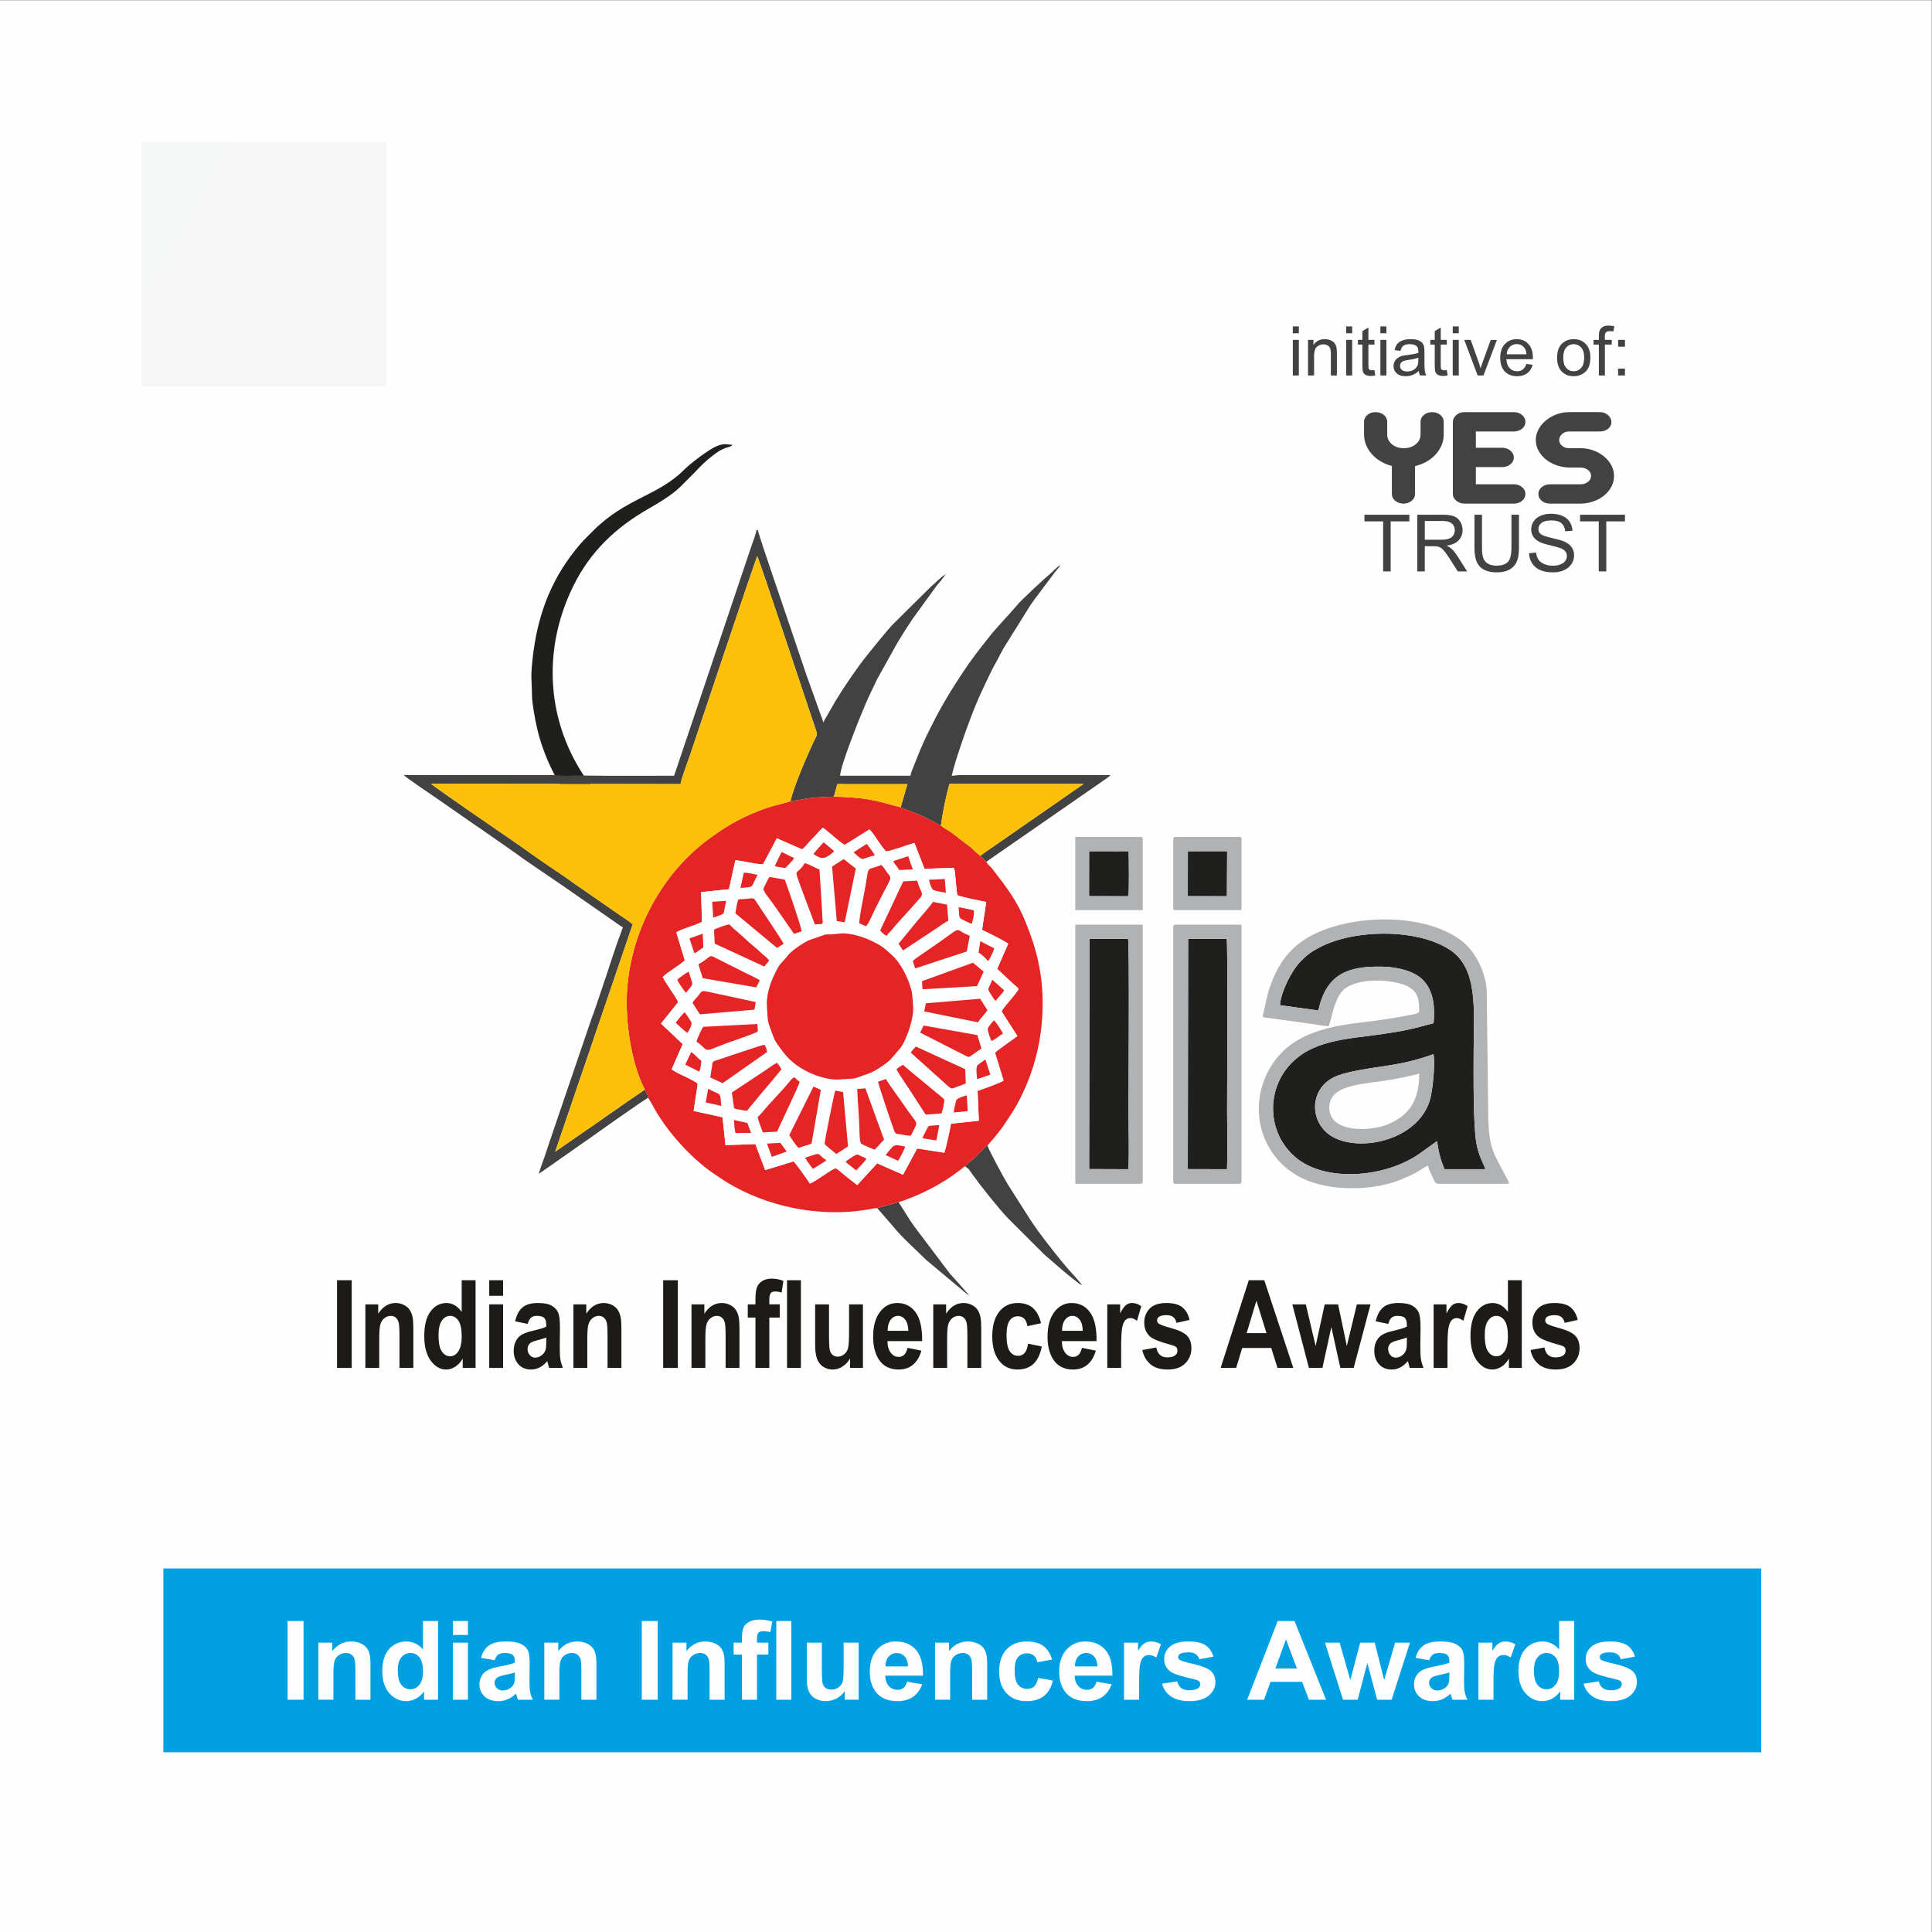 <?xml version="1.0" encoding="UTF-8"?>
<!DOCTYPE svg PUBLIC "-//W3C//DTD SVG 1.1//EN" "http://www.w3.org/Graphics/SVG/1.1/DTD/svg11.dtd">
<!-- Creator: CorelDRAW 2021 (64-Bit) -->
<svg xmlns="http://www.w3.org/2000/svg" xml:space="preserve" width="150mm" height="150mm" version="1.1" style="shape-rendering:geometricPrecision; text-rendering:geometricPrecision; image-rendering:optimizeQuality; fill-rule:evenodd; clip-rule:evenodd"
viewBox="0 0 15000 15000"
 xmlns:xlink="http://www.w3.org/1999/xlink"
 xmlns:xodm="http://www.corel.com/coreldraw/odm/2003">
 <rect x="0" y="0" width="15000" height="15000" fill="#333333" stroke="none"/>
 <defs>
  <style type="text/css">
   <![CDATA[
    .fil0 {fill:#FEFEFE}
    .fil1 {fill:#EBECEC}
    .fil2 {fill:#00A0E3}
    .fil5 {fill:#1F1F1D}
    .fil6 {fill:#434242}
    .fil10 {fill:#B1B2B3}
    .fil7 {fill:#E42425}
    .fil8 {fill:#FCC009}
    .fil9 {fill:#FCFDFE}
    .fil3 {fill:#FEFEFE;fill-rule:nonzero}
    .fil4 {fill:#434242;fill-rule:nonzero}
    .fil11 {fill:#1C1B17;fill-rule:nonzero}
   ]]>
  </style>
   <mask id="id0">
  <radialGradient id="id1" gradientUnits="userSpaceOnUse" cx="43606.5" cy="25370.73" r="79759.25" fx="43606.5" fy="25370.73">
   <stop offset="0" style="stop-opacity:1; stop-color:white"/>
   <stop offset="1" style="stop-opacity:0; stop-color:white"/>
  </radialGradient>
    <rect style="fill:url(#id1)" x="1098.53" y="1101.47" width="12800" height="12800"/>
   </mask>
 </defs>
 <g id="Layer_x0020_1">
  <rect class="fil0" x="-1.48" y="1.47" width="15000" height="15000"/>
  <polygon class="fil1" style="mask:url(#id0)" points="1098.53,1101.47 13898.53,1101.47 13898.53,13901.47 1098.53,13901.47 "/>
  <g id="_2233391915504">
   <polygon class="fil2" points="1268.29,12177.47 13673.98,12177.47 13673.98,13604.71 1268.29,13604.71 "/>
   <polygon class="fil3" points="2232.95,13196.6 2232.95,12585.58 2356.69,12585.58 2356.69,13196.6 "/>
   <path id="_1" class="fil3" d="M2876.26 13196.6l-116.91 0 0 -225.72c0,-47.79 -2.56,-78.65 -7.54,-92.59 -5.12,-14.08 -13.23,-24.89 -24.61,-32.71 -11.38,-7.83 -25.03,-11.67 -40.96,-11.67 -20.48,0 -38.83,5.55 -55.04,16.64 -16.36,11.1 -27.45,25.89 -33.43,44.1 -6.11,18.34 -9.1,52.19 -9.1,101.69l0 200.26 -116.91 0 0 -442.9 108.38 0 0 64.99c38.82,-49.63 87.61,-74.38 146.63,-74.38 25.89,0 49.64,4.69 71.12,13.94 21.62,9.38 37.83,21.19 48.78,35.55 11.1,14.51 18.78,30.87 23.05,49.22 4.41,18.34 6.54,44.51 6.54,78.65l0 274.93z"/>
   <path id="_2" class="fil3" d="M3400.94 13196.6l-108.38 0 0 -65c-18.06,25.32 -39.54,44.23 -64.14,57.04 -24.61,12.65 -49.5,19.05 -74.53,19.05 -51.06,0 -94.73,-20.48 -131.14,-61.58 -36.27,-41.11 -54.47,-98.28 -54.47,-171.82 0,-75.09 17.64,-132.27 53.05,-171.38 35.42,-39.12 80.08,-58.6 134.12,-58.6 49.5,0 92.45,20.62 128.58,61.73l0 -220.46 116.91 0 0 611.02zm-312.33 -229.99c0,47.37 6.54,81.64 19.48,102.84 18.92,30.72 45.23,46.08 79.08,46.08 26.88,0 49.78,-11.52 68.56,-34.56 18.91,-23.04 28.3,-57.32 28.3,-103.12 0,-51.06 -9.1,-87.76 -27.45,-110.23 -18.35,-22.47 -41.67,-33.71 -70.26,-33.71 -27.74,0 -50.92,11.1 -69.7,33.29 -18.63,22.18 -28.01,55.32 -28.01,99.41z"/>
   <path id="_3" class="fil3" d="M3516 12693.96l0 -108.38 116.92 0 0 108.38 -116.92 0zm0 502.64l0 -442.9 116.92 0 0 442.9 -116.92 0z"/>
   <path id="_4" class="fil3" d="M3840.15 12890.24l-105.82 -18.78c11.95,-43.24 32.57,-75.24 61.73,-96 29.15,-20.77 72.53,-31.15 130,-31.15 52.19,0 91.16,6.11 116.77,18.49 25.46,12.37 43.52,28.02 53.9,47.08 10.38,19.06 15.65,53.9 15.65,104.82l-1.71 136.54c0,38.83 1.85,67.56 5.55,86.05 3.69,18.49 10.66,38.26 20.9,59.31l-116.06 0c-2.98,-7.68 -6.82,-19.06 -11.23,-34.14 -1.85,-6.96 -3.27,-11.52 -4.13,-13.65 -19.91,19.63 -41.24,34.28 -64,44.09 -22.76,9.82 -46.94,14.79 -72.68,14.79 -45.37,0 -81.21,-12.37 -107.38,-37.12 -26.17,-24.6 -39.26,-55.89 -39.26,-93.73 0,-24.89 5.98,-47.22 17.92,-66.85 11.95,-19.48 28.59,-34.56 50.21,-44.94 21.48,-10.38 52.48,-19.49 93.02,-27.31 54.61,-10.24 92.59,-19.91 113.64,-28.73l0 -11.8c0,-22.76 -5.55,-38.98 -16.64,-48.79 -11.24,-9.67 -32.29,-14.51 -63.15,-14.51 -20.91,0 -37.12,4.13 -48.79,12.52 -11.8,8.25 -21.19,22.9 -28.44,43.81zm157.02 94.72c-14.93,4.98 -38.69,10.95 -71.26,17.92 -32.43,6.97 -53.76,13.8 -63.72,20.34 -15.21,10.95 -22.9,24.61 -22.9,41.25 0,16.5 6.12,30.58 18.35,42.53 12.23,11.94 27.74,17.92 46.65,17.92 21.05,0 41.25,-6.97 60.45,-20.77 14.08,-10.67 23.47,-23.47 27.88,-38.83 2.99,-9.95 4.55,-29.01 4.55,-57.03l0 -23.33z"/>
   <path id="_5" class="fil3" d="M4630.52 13196.6l-116.91 0 0 -225.72c0,-47.79 -2.56,-78.65 -7.54,-92.59 -5.12,-14.08 -13.23,-24.89 -24.61,-32.71 -11.38,-7.83 -25.03,-11.67 -40.96,-11.67 -20.48,0 -38.83,5.55 -55.04,16.64 -16.36,11.1 -27.45,25.89 -33.43,44.1 -6.11,18.34 -9.1,52.19 -9.1,101.69l0 200.26 -116.91 0 0 -442.9 108.38 0 0 64.99c38.82,-49.63 87.61,-74.38 146.63,-74.38 25.89,0 49.64,4.69 71.12,13.94 21.62,9.38 37.83,21.19 48.78,35.55 11.1,14.51 18.78,30.87 23.05,49.22 4.41,18.34 6.54,44.51 6.54,78.65l0 274.93z"/>
   <polygon id="_6" class="fil3" points="4982.68,13196.6 4982.68,12585.58 5106.42,12585.58 5106.42,13196.6 "/>
   <path id="_7" class="fil3" d="M5625.99 13196.6l-116.91 0 0 -225.72c0,-47.79 -2.56,-78.65 -7.54,-92.59 -5.12,-14.08 -13.23,-24.89 -24.61,-32.71 -11.38,-7.83 -25.03,-11.67 -40.96,-11.67 -20.48,0 -38.83,5.55 -55.04,16.64 -16.36,11.1 -27.45,25.89 -33.43,44.1 -6.11,18.34 -9.1,52.19 -9.1,101.69l0 200.26 -116.91 0 0 -442.9 108.38 0 0 64.99c38.82,-49.63 87.61,-74.38 146.63,-74.38 25.89,0 49.64,4.69 71.12,13.94 21.62,9.38 37.83,21.19 48.78,35.55 11.1,14.51 18.78,30.87 23.05,49.22 4.41,18.34 6.54,44.51 6.54,78.65l0 274.93z"/>
   <path id="_8" class="fil3" d="M5695.82 12753.7l64.86 0 0 -33.43c0,-37.26 3.98,-65.14 11.94,-83.49 7.97,-18.49 22.62,-33.42 43.95,-44.94 21.48,-11.52 48.5,-17.35 81.22,-17.35 33.42,0 66.28,5.12 98.42,15.36l-14.93 81.92c-19.06,-5.12 -37.41,-7.68 -55.05,-7.68 -17.35,0 -29.72,3.98 -37.26,11.95 -7.54,7.96 -11.38,23.32 -11.38,46.08l0 31.58 87.9 0 0 92.16 -87.9 0 0 350.74 -116.91 0 0 -350.74 -64.86 0 0 -92.16zm331.11 442.9l0 -611.02 116.92 0 0 611.02 -116.92 0z"/>
   <path id="_9" class="fil3" d="M6558.44 13196.6l0 -66.28c-16.21,23.61 -37.4,42.39 -63.72,56.47 -26.31,13.93 -54.04,20.9 -83.2,20.9 -29.87,0 -56.61,-6.54 -80.22,-19.62 -23.75,-13.09 -40.82,-31.58 -51.34,-55.19 -10.67,-23.75 -15.93,-56.46 -15.93,-98.28l0 -280.9 116.91 0 0 203.95c0,62.44 2.13,100.56 6.54,114.64 4.27,14.08 12.09,25.32 23.61,33.43 11.38,8.24 25.89,12.37 43.52,12.37 20.06,0 37.98,-5.55 53.91,-16.5 15.93,-10.95 26.74,-24.61 32.57,-40.96 5.83,-16.36 8.82,-56.18 8.82,-119.76l0 -187.17 116.91 0 0 442.9 -108.38 0z"/>
   <path id="_10" class="fil3" d="M7043.02 13056.65l116.91 19.62c-14.93,42.81 -38.69,75.39 -70.97,97.86 -32.43,22.33 -72.97,33.56 -121.47,33.56 -76.94,0 -133.98,-25.17 -170.82,-75.52 -29.15,-40.39 -43.8,-91.31 -43.8,-152.9 0,-73.39 19.2,-130.99 57.46,-172.52 38.26,-41.68 86.76,-62.44 145.36,-62.44 65.71,0 117.62,21.76 155.74,65.28 37.98,43.52 56.18,110.23 54.47,200.12l-292.71 0c0.86,34.7 10.25,61.73 28.31,81.07 17.92,19.34 40.39,29.02 67.13,29.02 18.35,0 33.71,-4.98 46.08,-14.94 12.52,-9.95 21.91,-26.03 28.31,-48.21zm6.82 -118.62c-0.85,-34 -9.53,-59.88 -26.17,-77.52 -16.64,-17.78 -36.83,-26.6 -60.73,-26.6 -25.46,0 -46.51,9.39 -63.15,28.02 -16.64,18.63 -24.75,44.09 -24.46,76.1l174.51 0z"/>
   <path id="_11" class="fil3" d="M7664.42 13196.6l-116.91 0 0 -225.72c0,-47.79 -2.56,-78.65 -7.54,-92.59 -5.12,-14.08 -13.23,-24.89 -24.61,-32.71 -11.38,-7.83 -25.03,-11.67 -40.96,-11.67 -20.48,0 -38.83,5.55 -55.04,16.64 -16.36,11.1 -27.45,25.89 -33.43,44.1 -6.11,18.34 -9.1,52.19 -9.1,101.69l0 200.26 -116.91 0 0 -442.9 108.38 0 0 64.99c38.82,-49.63 87.61,-74.38 146.63,-74.38 25.89,0 49.64,4.69 71.12,13.94 21.62,9.38 37.83,21.19 48.78,35.55 11.1,14.51 18.78,30.87 23.05,49.22 4.41,18.34 6.54,44.51 6.54,78.65l0 274.93z"/>
   <path id="_12" class="fil3" d="M8168.62 12885.12l-115.21 20.48c-3.84,-22.9 -12.65,-40.11 -26.45,-51.77 -13.8,-11.52 -31.58,-17.36 -53.48,-17.36 -29.16,0 -52.48,10.1 -69.83,30.3 -17.36,20.2 -26.03,53.9 -26.03,101.27 0,52.62 8.82,89.74 26.45,111.5 17.64,21.77 41.25,32.58 70.83,32.58 22.19,0 40.4,-6.4 54.48,-19.06 14.22,-12.66 24.18,-34.42 30.01,-65.43l115.2 19.63c-11.94,52.91 -34.84,92.87 -68.69,119.9 -33.85,27.02 -79.22,40.53 -136.26,40.53 -64.57,0 -116.2,-20.48 -154.6,-61.3 -38.55,-40.96 -57.75,-97.57 -57.75,-169.96 0,-73.25 19.35,-130.14 57.89,-170.96 38.54,-40.82 90.74,-61.16 156.59,-61.16 53.77,0 96.58,11.66 128.44,34.84 31.72,23.19 54.47,58.46 68.41,105.97z"/>
   <path id="_13" class="fil3" d="M8513.53 13056.65l116.91 19.62c-14.93,42.81 -38.69,75.39 -70.97,97.86 -32.43,22.33 -72.97,33.56 -121.47,33.56 -76.94,0 -133.98,-25.17 -170.82,-75.52 -29.15,-40.39 -43.8,-91.31 -43.8,-152.9 0,-73.39 19.2,-130.99 57.46,-172.52 38.26,-41.68 86.76,-62.44 145.36,-62.44 65.71,0 117.62,21.76 155.74,65.28 37.98,43.52 56.18,110.23 54.47,200.12l-292.71 0c0.86,34.7 10.25,61.73 28.31,81.07 17.92,19.34 40.39,29.02 67.13,29.02 18.35,0 33.71,-4.98 46.08,-14.94 12.52,-9.95 21.91,-26.03 28.31,-48.21zm6.82 -118.62c-0.85,-34 -9.53,-59.88 -26.17,-77.52 -16.64,-17.78 -36.83,-26.6 -60.73,-26.6 -25.46,0 -46.51,9.39 -63.15,28.02 -16.64,18.63 -24.75,44.09 -24.46,76.1l174.51 0z"/>
   <path id="_14" class="fil3" d="M8843.93 13196.6l-116.92 0 0 -442.9 108.38 0 0 62.86c18.63,-29.72 35.42,-49.21 50.35,-58.46 14.94,-9.24 31.86,-13.79 50.78,-13.79 26.74,0 52.48,7.39 77.23,22.04l-36.27 102.13c-19.77,-12.81 -38.12,-19.21 -55.04,-19.21 -16.5,0 -30.44,4.56 -41.82,13.52 -11.38,9.1 -20.34,25.31 -26.88,48.92 -6.54,23.61 -9.81,73.11 -9.81,148.35l0 136.54z"/>
   <path id="_15" class="fil3" d="M9022.43 13072.01l117.76 -17.92c4.98,22.61 15.08,39.82 30.44,51.48 15.22,11.81 36.7,17.64 64.15,17.64 30.29,0 53.05,-5.55 68.41,-16.64 10.24,-7.82 15.36,-18.35 15.36,-31.43 0,-8.82 -2.84,-16.22 -8.39,-22.05 -5.83,-5.55 -18.92,-10.81 -39.11,-15.5 -94.59,-20.91 -154.47,-39.97 -179.78,-57.18 -35.13,-24.04 -52.63,-57.32 -52.63,-99.85 0,-38.54 15.22,-70.83 45.52,-97 30.29,-26.17 77.23,-39.25 140.8,-39.25 60.59,0 105.68,9.95 135.12,29.72 29.44,19.92 49.78,49.22 60.88,88.05l-110.09 20.48c-4.69,-17.36 -13.8,-30.73 -27.02,-39.97 -13.23,-9.25 -32.15,-13.8 -56.75,-13.8 -31.01,0 -53.2,4.27 -66.71,12.95 -8.96,6.11 -13.37,14.08 -13.37,23.75 0,8.39 3.84,15.5 11.66,21.33 10.67,7.83 47.22,18.78 109.81,33 62.58,14.22 106.24,31.58 130.99,52.2 24.61,20.76 36.84,49.92 36.84,87.19 0,40.53 -16.93,75.52 -50.92,104.68 -33.85,29.15 -84.06,43.8 -150.62,43.8 -60.31,0 -108.1,-12.23 -143.37,-36.55 -35.13,-24.32 -58.17,-57.32 -68.98,-99.13z"/>
   <path id="_16" class="fil3" d="M10295.53 13196.6l-133.27 0 -52.77 -139.1 -245.06 0 -50.78 139.1 -130.85 0 237.24 -611.02 130.71 0 244.78 611.02zm-226.15 -242.36l-84.91 -226.15 -82.49 226.15 167.4 0z"/>
   <polygon id="_17" class="fil3" points="10427.09,13196.6 10287.13,12753.7 10400.92,12753.7 10483.84,13043.99 10560.22,12753.7 10673.15,12753.7 10746.68,13043.99 10831.31,12753.7 10946.8,12753.7 10804.57,13196.6 10692.2,13196.6 10616.11,12911.71 10541.01,13196.6 "/>
   <path id="_18" class="fil3" d="M11096 12890.24l-105.82 -18.78c11.95,-43.24 32.57,-75.24 61.73,-96 29.15,-20.77 72.53,-31.15 130,-31.15 52.19,0 91.16,6.11 116.77,18.49 25.46,12.37 43.52,28.02 53.9,47.08 10.38,19.06 15.65,53.9 15.65,104.82l-1.71 136.54c0,38.83 1.85,67.56 5.55,86.05 3.69,18.49 10.66,38.26 20.9,59.31l-116.06 0c-2.98,-7.68 -6.82,-19.06 -11.23,-34.14 -1.85,-6.96 -3.27,-11.52 -4.13,-13.65 -19.91,19.63 -41.24,34.28 -64,44.09 -22.76,9.82 -46.94,14.79 -72.68,14.79 -45.37,0 -81.21,-12.37 -107.38,-37.12 -26.17,-24.6 -39.26,-55.89 -39.26,-93.73 0,-24.89 5.98,-47.22 17.92,-66.85 11.95,-19.48 28.59,-34.56 50.21,-44.94 21.48,-10.38 52.48,-19.49 93.02,-27.31 54.61,-10.24 92.59,-19.91 113.64,-28.73l0 -11.8c0,-22.76 -5.55,-38.98 -16.64,-48.79 -11.24,-9.67 -32.29,-14.51 -63.15,-14.51 -20.91,0 -37.12,4.13 -48.79,12.52 -11.8,8.25 -21.19,22.9 -28.44,43.81zm157.02 94.72c-14.93,4.98 -38.69,10.95 -71.26,17.92 -32.43,6.97 -53.76,13.8 -63.72,20.34 -15.21,10.95 -22.9,24.61 -22.9,41.25 0,16.5 6.12,30.58 18.35,42.53 12.23,11.94 27.74,17.92 46.65,17.92 21.05,0 41.25,-6.97 60.45,-20.77 14.08,-10.67 23.47,-23.47 27.88,-38.83 2.99,-9.95 4.55,-29.01 4.55,-57.03l0 -23.33z"/>
   <path id="_19" class="fil3" d="M11595.37 13196.6l-116.92 0 0 -442.9 108.38 0 0 62.86c18.63,-29.72 35.42,-49.21 50.35,-58.46 14.94,-9.24 31.86,-13.79 50.78,-13.79 26.74,0 52.48,7.39 77.23,22.04l-36.27 102.13c-19.77,-12.81 -38.12,-19.21 -55.04,-19.21 -16.5,0 -30.44,4.56 -41.82,13.52 -11.38,9.1 -20.34,25.31 -26.88,48.92 -6.54,23.61 -9.81,73.11 -9.81,148.35l0 136.54z"/>
   <path id="_20" class="fil3" d="M12221.89 13196.6l-108.38 0 0 -65c-18.06,25.32 -39.54,44.23 -64.14,57.04 -24.61,12.65 -49.5,19.05 -74.53,19.05 -51.06,0 -94.73,-20.48 -131.14,-61.58 -36.27,-41.11 -54.47,-98.28 -54.47,-171.82 0,-75.09 17.64,-132.27 53.05,-171.38 35.42,-39.12 80.08,-58.6 134.12,-58.6 49.5,0 92.45,20.62 128.58,61.73l0 -220.46 116.91 0 0 611.02zm-312.33 -229.99c0,47.37 6.54,81.64 19.48,102.84 18.92,30.72 45.23,46.08 79.08,46.08 26.88,0 49.78,-11.52 68.56,-34.56 18.91,-23.04 28.3,-57.32 28.3,-103.12 0,-51.06 -9.1,-87.76 -27.45,-110.23 -18.35,-22.47 -41.67,-33.71 -70.26,-33.71 -27.74,0 -50.92,11.1 -69.7,33.29 -18.63,22.18 -28.01,55.32 -28.01,99.41z"/>
   <path id="_21" class="fil3" d="M12295.14 13072.01l117.76 -17.92c4.98,22.61 15.08,39.82 30.44,51.48 15.22,11.81 36.7,17.64 64.15,17.64 30.29,0 53.05,-5.55 68.41,-16.64 10.24,-7.82 15.36,-18.35 15.36,-31.43 0,-8.82 -2.84,-16.22 -8.39,-22.05 -5.83,-5.55 -18.92,-10.81 -39.11,-15.5 -94.59,-20.91 -154.47,-39.97 -179.78,-57.18 -35.13,-24.04 -52.63,-57.32 -52.63,-99.85 0,-38.54 15.22,-70.83 45.52,-97 30.29,-26.17 77.23,-39.25 140.8,-39.25 60.59,0 105.68,9.95 135.12,29.72 29.44,19.92 49.78,49.22 60.88,88.05l-110.09 20.48c-4.69,-17.36 -13.8,-30.73 -27.02,-39.97 -13.23,-9.25 -32.15,-13.8 -56.75,-13.8 -31.01,0 -53.2,4.27 -66.71,12.95 -8.96,6.11 -13.37,14.08 -13.37,23.75 0,8.39 3.84,15.5 11.66,21.33 10.67,7.83 47.22,18.78 109.81,33 62.58,14.22 106.24,31.58 130.99,52.2 24.61,20.76 36.84,49.92 36.84,87.19 0,40.53 -16.93,75.52 -50.92,104.68 -33.85,29.15 -84.06,43.8 -150.62,43.8 -60.31,0 -108.1,-12.23 -143.37,-36.55 -35.13,-24.32 -58.17,-57.32 -68.98,-99.13z"/>
  </g>
  <g id="_2233391915312">
   <g id="_1882376512384">
    <path class="fil4" d="M10590.52 3373.19l0 -98.92c0,-20.76 8.71,-38.34 26.15,-52.79 17.44,-14.45 38.23,-21.68 62.38,-21.68 25.92,0 47.6,7.23 65.05,21.68 17.44,14.45 26.15,32.03 26.15,52.79l0 98.92c0,30.37 12.31,55.74 36.89,76.11 24.59,20.4 55.24,30.58 91.9,30.58 36.64,0 67.51,-10.18 92.56,-30.58 25.02,-20.37 37.54,-45.74 37.54,-76.11l0 -98.92c0,-20.76 8.73,-38.34 26.17,-52.79 17.42,-14.45 38.23,-21.68 62.36,-21.68 25.92,0 47.63,7.23 65.05,21.68 17.44,14.45 26.17,32.03 26.17,52.79l0 98.92 0 1.11c0,28.9 -5.57,56.5 -16.77,82.79 -11.18,26.29 -26.59,50.21 -46.27,71.69 -19.68,21.5 -43.16,40 -70.42,55.55 -27.28,15.58 -57.01,27.06 -89.2,34.45l0 216.74c0,20.74 -8.73,38.35 -26.18,52.8 -17.42,14.44 -38.2,21.66 -62.37,21.66 -25.93,0 -47.61,-7.22 -65.05,-21.66 -17.45,-14.45 -26.16,-32.06 -26.16,-52.8l0 -217.84c-31.29,-8.14 -60.14,-20 -86.52,-35.56 -26.36,-15.55 -49.17,-34.08 -68.39,-55.55 -19.22,-21.5 -34.22,-45.21 -44.96,-71.14 -10.71,-25.94 -16.08,-53.36 -16.08,-82.24zm1162.97 386.75c25.04,0 46.29,7.4 63.71,22.24 17.44,14.79 26.15,32.21 26.15,52.24 0,21.47 -8.71,39.45 -26.15,53.9 -17.42,14.44 -38.67,21.66 -63.71,21.66l-383.62 0c-23.27,0 -44.06,-7.22 -62.4,-21.66 -18.32,-14.45 -27.49,-32.43 -27.49,-53.9l0 -559.04c0,-19.27 8.5,-36.66 25.49,-52.24 17,-15.56 38.45,-23.34 64.4,-23.34l383.62 0c25.04,0 46.29,7.42 63.71,22.23 17.44,14.82 26.15,32.61 26.15,53.35 0,21.5 -8.71,39.26 -26.15,53.34 -17.42,14.08 -38.67,21.11 -63.71,21.11l-295.09 0 0 126.71 205.22 0c24.15,0 45.16,7.4 63.05,22.24 17.9,14.81 26.82,32.58 26.82,53.32 0,20.76 -8.92,38.36 -26.82,52.79 -17.89,14.47 -38.9,21.68 -63.05,21.68l-205.22 0 0 133.37 295.09 0zm429.24 -410.11c-21.43,0 -39.54,6.5 -54.31,19.47 -14.75,12.95 -22.59,29.08 -23.48,48.32 0.89,17.05 8.73,31.68 23.48,43.92 14.77,12.21 32.88,18.34 54.31,18.34l91.22 0c33.09,0 65.05,5.55 95.93,16.66 30.86,11.11 58.35,26.48 82.47,46.13 24.15,19.64 43.37,42.61 57.7,68.9 14.29,26.32 21.45,54.27 21.45,83.92 0,28.88 -6.7,56.3 -20.11,82.24 -13.44,25.93 -31.76,48.53 -55.01,67.79 -23.25,19.27 -50.53,34.64 -81.82,46.11 -31.29,11.5 -64.82,17.61 -100.61,18.35l-238.76 0c-26.83,0 -48.74,-7.22 -65.72,-21.66 -16.99,-14.45 -25.49,-32.43 -25.49,-53.9 0,-20.03 8.71,-37.45 26.16,-52.24 17.44,-14.84 39.12,-22.24 65.05,-22.24l238.76 0c20.58,0 38.9,-6.29 55.01,-18.89 16.08,-12.58 24.15,-27.79 24.15,-45.56 0,-18.52 -7.84,-33.89 -23.48,-46.13 -15.65,-12.23 -33.76,-18.71 -54.32,-19.45l-92.58 0c-33.97,-0.73 -66.6,-6.68 -97.91,-17.79 -31.29,-11.1 -58.81,-26.1 -82.49,-45 -23.69,-18.89 -42.7,-41.31 -57.01,-67.24 -14.31,-25.92 -21.45,-54.08 -21.45,-84.47 0,-27.42 6.7,-54.08 20.11,-80.03 13.39,-25.92 31.96,-48.9 55.67,-68.9 23.69,-20 51.18,-36.13 82.5,-48.34 31.29,-12.21 64.82,-18.34 100.58,-18.34l238.77 0c24.17,0 44.72,7.23 61.71,21.68 17,14.45 26.38,32.42 28.18,53.9 0,21.5 -8.48,39.26 -25.51,53.34 -16.98,14.08 -38.44,21.11 -64.38,21.11l-238.77 0z"/>
    <path class="fil4" d="M10738.68 4436.48l0 -388.62 -145.1 0 0 -51.64 348.64 0 0 51.64 -145.1 0 0 388.62 -58.44 0zm264.95 0l0 -440.26 195.12 0c39.25,0 69.09,3.99 89.46,11.89 20.41,7.89 36.7,21.83 48.89,41.8 12.19,19.98 18.25,42.13 18.25,66.32 0,31.25 -10.14,57.61 -30.34,79.02 -20.19,21.4 -51.34,34.93 -93.56,40.78 15.46,7.37 27.15,14.77 35.14,21.94 17.01,15.57 33.12,35.14 48.16,58.62l76.16 119.89 -72.77 0 -58.21 -91.62c-16.91,-26.54 -30.94,-46.73 -41.91,-60.76 -11.06,-14.03 -20.9,-23.78 -29.61,-29.43 -8.62,-5.53 -17.54,-9.42 -26.55,-11.68 -6.56,-1.34 -17.32,-2.03 -32.39,-2.03l-67.43 0 0 195.52 -58.41 0zm58.41 -245.96l125.03 0c26.64,0 47.36,-2.76 62.31,-8.29 14.95,-5.44 26.34,-14.24 34.01,-26.43 7.79,-12.1 11.71,-25.24 11.71,-39.48 0,-20.8 -7.49,-38.02 -22.56,-51.43 -15.07,-13.43 -38.83,-20.09 -71.34,-20.09l-139.16 0 0 145.72zm672.81 -194.3l58.41 0 0 254.26c0,44.29 -5.02,79.43 -14.96,105.44 -10.02,25.95 -28.08,47.17 -54.1,63.46 -26.13,16.29 -60.26,24.5 -102.7,24.5 -41.09,0 -74.8,-7.08 -100.93,-21.32 -26.25,-14.24 -44.91,-34.75 -56.06,-61.71 -11.18,-26.96 -16.82,-63.73 -16.82,-110.37l0 -254.26 58.41 0 0 254.17c0,38.22 3.59,66.5 10.67,84.54 7.07,18.14 19.15,32.19 36.48,41.92 17.21,9.83 38.32,14.77 63.22,14.77 42.66,0 73.07,-9.75 91.23,-29.11 18.14,-19.49 27.15,-56.8 27.15,-112.12l0 -254.17zm136.62 298.85l54.72 -4.93c2.58,22.14 8.62,40.27 18.14,54.51 9.54,14.15 24.28,25.63 44.29,34.45 19.97,8.71 42.51,13.11 67.53,13.11 22.24,0 41.8,-3.27 58.83,-9.95 17.01,-6.66 29.61,-15.76 37.91,-27.35 8.32,-11.59 12.51,-24.17 12.51,-37.72 0,-13.74 -3.99,-25.72 -11.98,-36.06 -8.02,-10.26 -21.22,-18.85 -39.68,-25.93 -11.78,-4.51 -37.91,-11.68 -78.39,-21.43 -40.49,-9.72 -68.76,-18.85 -84.96,-27.46 -21.02,-11.06 -36.59,-24.8 -46.85,-41.09 -10.34,-16.29 -15.48,-34.66 -15.48,-54.84 0,-22.33 6.38,-43.14 18.98,-62.42 12.59,-19.36 30.95,-34.02 55.24,-44.06 24.17,-10.05 51.13,-15.07 80.74,-15.07 32.61,0 61.39,5.23 86.3,15.78 24.9,10.46 44.08,25.95 57.49,46.43 13.43,20.4 20.62,43.55 21.63,69.39l-55.97 4.3c-2.97,-27.79 -13.11,-48.78 -30.41,-62.93 -17.33,-14.24 -42.96,-21.31 -76.76,-21.31 -35.28,0 -60.99,6.45 -77.1,19.38 -16.08,12.9 -24.17,28.48 -24.17,46.73 0,15.78 5.74,28.78 17.12,39.03 11.27,10.17 40.49,20.72 87.81,31.37 47.36,10.76 79.85,20.09 97.48,28.08 25.5,11.78 44.47,26.64 56.66,44.78 12.21,18.04 18.25,38.85 18.25,62.42 0,23.48 -6.66,45.39 -20.1,66.11 -13.41,20.69 -32.58,36.78 -57.67,48.25 -25.12,11.48 -53.3,17.24 -84.78,17.24 -39.77,0 -73.06,-5.86 -99.91,-17.45 -26.96,-11.56 -47.97,-28.98 -63.23,-52.35 -15.37,-23.27 -23.36,-49.61 -24.19,-79.01zm541.11 141.41l0 -388.62 -145.1 0 0 -51.64 348.64 0 0 51.64 -145.1 0 0 388.62 -58.44 0z"/>
   </g>
   <path class="fil4" d="M10037.43 2587.44l0 -53.23 46.79 0 0 53.23 -46.79 0zm0 327.6l0 -276.04 46.79 0 0 276.04 -46.79 0zm118.13 0l0 -276.04 42.03 0 0 39.2c20.2,-30.04 49.46,-45.01 87.67,-45.01 16.69,0 31.92,2.98 45.85,8.95 13.87,5.91 24.33,13.82 31.24,23.45 6.96,9.68 11.78,21.19 14.55,34.49 1.68,8.69 2.57,23.87 2.57,45.48l0 169.48 -46.79 0 0 -167.7c0,-19.05 -1.78,-33.34 -5.39,-42.76 -3.67,-9.37 -10.11,-16.91 -19.32,-22.56 -9.21,-5.6 -20.15,-8.42 -32.55,-8.42 -19.84,0 -36.96,6.28 -51.4,18.94 -14.5,12.62 -21.62,36.64 -21.62,71.92l0 150.58 -46.84 0zm295.82 -327.6l0 -53.23 46.8 0 0 53.23 -46.8 0zm0 327.6l0 -276.04 46.8 0 0 276.04 -46.8 0zm219.73 -41.71l6.38 41.29c-13.13,2.72 -24.91,4.14 -35.17,4.14 -16.96,0 -30.1,-2.67 -39.46,-8.01 -9.32,-5.45 -15.86,-12.46 -19.68,-21.25 -3.82,-8.74 -5.66,-27.17 -5.66,-55.33l0 -159 -34.59 0 0 -36.17 34.59 0 0 -68.25 46.8 -28.11 0 96.36 46.79 0 0 36.17 -46.79 0 0 161.67c0,13.4 0.78,22.04 2.46,25.81 1.62,3.82 4.29,6.8 8,9.16 3.72,2.2 9.01,3.35 15.97,3.35 5.13,0 11.93,-0.63 20.36,-1.83zm46.16 -285.89l0 -53.23 46.85 0 0 53.23 -46.85 0zm0 327.6l0 -276.04 46.85 0 0 276.04 -46.85 0zm298.44 -34.54c-17.37,14.76 -34.07,25.17 -50.14,31.3 -16.01,6.07 -33.23,9.1 -51.66,9.1 -30.35,0 -53.65,-7.38 -69.98,-22.19 -16.27,-14.71 -24.44,-33.55 -24.44,-56.53 0,-13.45 3.09,-25.8 9.21,-36.95 6.23,-11.15 14.29,-20.05 24.18,-26.75 10.05,-6.75 21.2,-11.93 33.71,-15.38 9.21,-2.41 23.14,-4.66 41.66,-6.96 37.74,-4.45 65.69,-9.84 83.49,-16.07 0.21,-6.39 0.26,-10.47 0.26,-12.15 0,-18.94 -4.4,-32.34 -13.24,-40.14 -12.04,-10.57 -29.84,-15.81 -53.39,-15.81 -22.09,0 -38.42,3.93 -48.83,11.62 -10.58,7.75 -18.27,21.41 -23.35,41.04l-45.74 -6.39c4.18,-19.57 10.99,-35.43 20.57,-47.47 9.57,-12.04 23.39,-21.3 41.5,-27.85 17.96,-6.49 39,-9.73 62.76,-9.73 23.6,0 42.81,2.72 57.62,8.32 14.71,5.6 25.6,12.51 32.51,20.94 6.91,8.37 11.77,19.05 14.6,31.87 1.57,8.01 2.36,22.35 2.36,43.03l0 62.02c0,43.34 0.94,70.76 2.93,82.38 1.83,11.62 5.75,22.67 11.41,33.29l-48.94 0c-4.66,-9.84 -7.69,-21.35 -9.06,-34.54zm-3.71 -103.74c-17.01,6.91 -42.5,12.77 -76.58,17.58 -19.31,2.73 -32.97,5.81 -40.93,9.27 -8,3.45 -14.13,8.53 -18.42,15.07 -4.4,6.65 -6.59,14.03 -6.59,22.19 0,12.3 4.71,22.67 14.18,30.94 9.53,8.21 23.29,12.4 41.45,12.4 18.06,0 34.08,-3.92 48.16,-11.83 14.02,-7.74 24.39,-18.47 30.93,-32.03 5.08,-10.57 7.54,-26.06 7.54,-46.53l0.26 -17.06zm220.87 96.57l6.34 41.29c-13.14,2.72 -24.92,4.14 -35.18,4.14 -16.95,0 -30.09,-2.67 -39.46,-8.01 -9.32,-5.45 -15.86,-12.46 -19.68,-21.25 -3.82,-8.74 -5.65,-27.17 -5.65,-55.33l0 -159 -34.6 0 0 -36.17 34.6 0 0 -68.25 46.79 -28.11 0 96.36 46.84 0 0 36.17 -46.84 0 0 161.67c0,13.4 0.78,22.04 2.46,25.81 1.62,3.82 4.29,6.8 8.01,9.16 3.71,2.2 9,3.35 15.96,3.35 5.13,0 11.99,-0.63 20.41,-1.83zm46.12 -285.89l0 -53.23 46.84 0 0 53.23 -46.84 0zm0 327.6l0 -276.04 46.84 0 0 276.04 -46.84 0zm193.6 0l-104.16 -276.04 50.09 0 59.04 165.34c6.39,17.8 12.36,36.32 17.69,55.59 4.19,-14.55 9.95,-32.04 17.49,-52.5l61.34 -168.43 48.05 0 -104.53 276.04 -45.01 0zm378.73 -89.34l48.42 6.38c-7.54,28.11 -21.62,49.99 -42.19,65.53 -20.57,15.49 -46.79,23.29 -78.82,23.29 -40.2,0 -72.13,-12.4 -95.73,-37.21 -23.55,-24.76 -35.33,-59.56 -35.33,-104.37 0,-46.27 11.88,-82.22 35.69,-107.77 23.87,-25.64 54.75,-38.36 92.8,-38.36 36.8,0 66.84,12.46 90.19,37.58 23.29,25.07 35.01,60.35 35.01,105.83 0,2.72 -0.1,6.91 -0.26,12.41l-205.59 0c1.78,30.2 10.26,53.43 25.7,69.5 15.33,16.02 34.59,24.08 57.52,24.08 17.11,0 31.77,-4.5 43.81,-13.56 12.14,-9.05 21.72,-23.5 28.78,-43.33zm-153.14 -75.01l153.67 0c-1.99,-23.18 -7.96,-40.56 -17.64,-52.18 -14.76,-18.01 -34.07,-27.06 -57.73,-27.06 -21.51,0 -39.47,7.22 -54.12,21.56 -14.55,14.34 -22.61,33.61 -24.18,57.68zm390.93 26.33c0,-50.93 14.18,-88.72 42.6,-113.26 23.71,-20.36 52.65,-30.57 86.78,-30.57 37.84,0 68.88,12.4 93.01,37.21 24.02,24.71 36.06,59.04 36.06,102.75 0,35.43 -5.34,63.28 -15.96,83.58 -10.63,20.31 -26.12,36.07 -46.53,47.32 -20.31,11.25 -42.56,16.85 -66.58,16.85 -38.63,0 -69.82,-12.3 -93.69,-37.05 -23.81,-24.71 -35.69,-60.35 -35.69,-106.83zm47.83 0.1c0,35.28 7.75,61.71 23.14,79.14 15.49,17.59 34.91,26.33 58.41,26.33 23.24,0 42.55,-8.74 58.1,-26.38 15.39,-17.64 23.13,-44.49 23.13,-80.6 0,-34.02 -7.85,-59.83 -23.34,-77.31 -15.49,-17.53 -34.81,-26.33 -57.89,-26.33 -23.5,0 -42.92,8.69 -58.41,26.17 -15.39,17.48 -23.14,43.81 -23.14,78.98zm276.67 137.92l0 -239.87 -41.45 0 0 -36.17 41.45 0 0 -29.21c0,-18.53 1.57,-32.29 4.87,-41.24 4.55,-12.04 12.35,-21.88 23.66,-29.42 11.25,-7.53 27.16,-11.25 47.52,-11.25 13.19,0 27.74,1.57 43.71,4.71l-7.02 40.93c-9.73,-1.67 -18.84,-2.56 -27.53,-2.56 -14.18,0 -24.23,2.98 -30.2,9.05 -5.81,6.02 -8.74,17.27 -8.74,33.76l0 25.23 53.7 0 0 36.17 -53.17 0 0 239.87 -46.8 0zm149.33 -222.86l0 -53.18 53.18 0 0 53.18 -53.18 0zm0 222.86l0 -53.18 53.18 0 0 53.18 -53.18 0z"/>
  </g>
  <g id="_2233386208976">
   <g id="_2990013039232">
    <g>
     <path class="fil5" d="M4449.98 6256.52l273.24 2.73 -192.9 -240.71c-299.17,-457.22 -310.91,-1005.29 -75.22,-1476.7 129.87,-259.7 323.3,-444.03 572.58,-587.55 79.05,-45.49 191.43,-111.44 256.25,-176.83l108.34 -108.24c48.84,-52.8 91.06,-94.52 150.02,-138.72 27.31,-20.5 57.82,-41.28 91.54,-52.86 20.06,-6.88 42.97,-9.26 53.58,-23.74 -32.58,0 -59.74,-16.57 -123.74,10.3 -63.32,26.56 -204.36,134.86 -253.84,184.43 -202.82,203.01 -450.28,217.85 -703.89,471.66 -63.32,63.34 -83.6,80.42 -141.2,152.75 -195.98,246.05 -295.55,522.42 -330.18,845.38 -16.32,152.43 -5.43,146.59 -4.36,279.41 0.5,64.54 25.02,191.43 39.3,254.56 25.08,111.12 66.21,221.59 115.52,322.73 48.12,98.67 70.51,136.37 133.98,232.11 11.21,16.89 22.92,29.07 30.98,49.29z"/>
     <g>
      <path class="fil6" d="M7493.47 9054.61l4.8 4.68c35.63,29.6 8.66,-0.53 48.28,54.25 66.93,92.6 203.92,266.45 279.17,344.68l257.91 257.69c10.01,10.05 17.83,19.09 28.63,28.13 63.13,52.7 156.93,138.65 217.89,184.23 19.18,14.35 53.74,45.11 69.31,49.26 -3.36,-12.59 -85.26,-102.31 -104.41,-122.46l-51.89 -61.53c-85.1,-105.73 -168.23,-209.1 -243.79,-323.36l-176.45 -277.29c-30.13,-49.75 -149.08,-269.24 -155.61,-298.53 -20.02,6.91 -31.58,26.9 -46.36,41.72 -15.29,15.35 -26.56,24.36 -41.47,41 -20.34,22.75 -72.92,57.69 -86.01,77.53z"/>
      <g>
       <path class="fil6" d="M4723.22 6023.37l-273.24 -2.73c-36.97,10.24 -114.36,-3.2 -154.66,-2.98l-1160.14 0.09c12.27,16.74 228.75,161.92 259.92,183.52 20.06,13.91 35.19,25.3 54.59,38.17l212.87 148.08c18.27,13.71 32.99,22.13 52.2,35.44l267.46 186.28c91.25,68.49 270.15,186.68 371.86,257.12l425.83 296.03c14.13,9.35 43.2,32.43 56.76,36.07 -7.76,16.16 -13.69,39.27 -20.63,56.72 -36.73,92.1 -104.28,310.72 -142.39,419.65 -27.59,78.94 -52.24,159.72 -82.31,237.32l-326.35 957.5c-13.68,41.1 -25.27,78.04 -39.9,119.95 -7.81,22.35 -15.03,39.52 -21.97,60.49 -6.47,19.5 -13.31,44.67 -21.28,61.25 13.75,-3.64 39.17,-23.99 53.68,-34l263.81 -184.71c18.99,-13.81 32.68,-22.35 51.58,-36.1 19.62,-14.28 35.91,-24.48 54.49,-38.3 22.45,-16.63 407.28,-289.36 427.18,-294.67 -2.26,-20.34 -16.51,-46.24 -25.71,-64.29l-175.79 120.64c-57.35,41.81 -114.61,78.89 -172.62,121.14l-347.98 240.37 601.21 -1763.59c-18.2,-21.31 -68.9,-51.07 -96.78,-71.1l-292.38 -202.57c-69.56,-45.93 -129.24,-92.82 -197.64,-137.46 -126.98,-82.82 -265.51,-186.78 -392.9,-272.3 -42.44,-28.47 -567.75,-389.97 -586.71,-410.03l1937.96 3.42c14.44,-65.26 51.42,-157.62 74.12,-224.86 49.25,-145.84 505.22,-1513.8 522.23,-1544.75 21.16,44.89 364.18,1080.41 406.08,1204.25 13.91,41.24 26.66,78.98 40.37,119.53 24.93,73.81 21.19,51.83 -9.6,118.01 -53.49,114.95 -151.5,340.69 -179.88,460.48 51.77,-5.05 106.64,-18.8 161.98,-24.89 60.09,-6.69 115.9,-7.29 176.27,-10.65l25.96 -97.12 543.89 0.28 -51.73 179.59c38.3,20.88 115.08,43.54 159.4,64.07 25.84,11.96 50.67,25.65 75.34,37.83 22.73,11.24 55.38,33.02 77.51,40.18 12.53,-94.52 39.68,-233.99 66.49,-323.43l1041.13 0.25 -703.89 488.46c-34.19,24.33 -70.07,46.49 -97.98,69.85l46.06 46.99c19.33,-13.28 37.13,-27.03 56.69,-39.93 21.28,-14.1 39.21,-27.88 60.84,-42.35l666.97 -462.18c20.91,-15.51 40.56,-27.47 61.09,-42.03l90.79 -63.92c13.34,-9 19.59,-11.42 27.81,-23.7l-1160.17 -0.09c-32.59,-0.16 -46.05,5.24 -72.11,5.24 18.33,-78.85 47.09,-164.62 71.51,-237.85 45.02,-135.02 111.03,-313.2 174.19,-444.54 17.46,-36.32 31.96,-68.9 49.92,-104.78 9.57,-19.25 16.19,-32.27 25.74,-51.55 10.23,-20.59 17.33,-30.83 27.56,-49.85 19.37,-36.01 33.97,-67.37 53.46,-101.17l208.03 -333.32c11.93,-17.93 20.22,-27.41 32.02,-45.33l165.84 -220.84c11.49,-14.06 28.79,-32.52 37.33,-45.24 -14.63,3.9 -35.03,23.61 -47.69,34.88 -8.44,7.53 -11.99,12.87 -20.87,20.31 -54.97,46.21 -231.92,209.85 -270.22,255.72 -71.45,85.44 -149.11,160.31 -226.21,258.48 -65.42,83.31 -127.61,162.23 -186.81,251.44 -105.98,159.75 -173.5,271.73 -258.82,442.37 -18.81,37.67 -39.46,80.18 -56.63,118.7 -18.12,40.65 -34.98,81.99 -51.64,123.68 -8.17,20.4 -17.77,43 -25.02,62.59 -7.32,19.91 -19.62,45.3 -21.38,66.3l-546.53 0c0,-73.27 153.44,-455.02 192.24,-545.05 15.98,-37.07 28.88,-67.56 46.65,-102.87 17.61,-34.97 30.73,-66.36 48.09,-101.46l158.66 -284.72c39.11,-65.04 75.87,-121.99 116.33,-182.73l188.54 -260.02c13.97,-17.7 58.89,-65.76 64.14,-85.45 -42.76,28.66 -75.47,66.55 -103.13,87.68l-297.87 295.08c-46.3,46.81 -162.36,191.58 -206.68,246.99 -77.2,96.5 -178.59,245.36 -242.1,350.87l-71.51 124.4c-9.57,17.2 -17.51,24.27 -22.25,44.8l-133.45 -371.9c-42.06,-126.35 -83.66,-245.92 -126.29,-373.78 -21.06,-63.1 -236.25,-687.57 -250.72,-749.57l-10.33 0c-2.17,25.99 -27.56,90.34 -36.73,117.94l-602.59 1789.79 -510.46 0.47z"/>
       <path class="fil6" d="M6810.42 9379.45l120.32 138.47c75.62,94.71 179.22,182.48 258.32,262.47l333.85 279.67c-4.24,-15.95 -125,-145.91 -145.53,-168.95 -8.51,-9.52 -7.85,-10.71 -15.85,-20.25l-259.27 -343.99c-11.96,-17.27 -20.4,-27.88 -32.02,-45.3 -11.83,-17.7 -20.81,-33.9 -31.89,-50.63 -21.38,-32.02 -40.65,-66.02 -61.93,-97.91l-166 46.42z"/>
      </g>
     </g>
     <g>
      <path class="fil7" d="M7624.72 7219.52c11.99,4.21 182.51,89.31 202.88,107.83l-85.42 195.19 124.25 116.06c16.36,13.91 26.21,20.25 42.19,39.4 -11.99,32.96 -115.68,137.05 -132.19,174.97l122.87 190.77c-30.67,23.92 -159.06,112.29 -174.13,129.18l66.67 216.32c-20.53,17.54 -167,68.24 -201.94,80.45l9.95 231.55 -216.5 23.26c-5.97,38.83 -40.09,197.86 -52.21,225.33l-210.29 -33.03 -109.62 203.55 -200.85 -88.24 -155.48 169.48c-22.16,-20.47 -55.53,-43.45 -80.86,-64.29 -20.6,-16.95 -65.49,-57.23 -87.46,-68.28 -55.09,24.71 -152.94,104.1 -198.46,119.95 -7.56,-13.81 -110.03,-158.25 -126.38,-171.93l-220.87 67.58 -75.91 -201.97 -232.45 8.13 -22.57 -216.07 -224.64 -49.44 31.99 -210.04c-28.32,-32.65 -162.36,-78.42 -202.35,-113.39l85.79 -195.47 -168.76 -159.41 133.13 -165.87c-7.16,-22.95 -43.48,-72.96 -58.42,-96.66 -14.94,-23.64 -53.33,-78.51 -60.74,-99.26 47.96,-46.58 120.6,-82.34 170.96,-128.93l-65.68 -216.5c22.64,-21.85 158.06,-57.7 198.81,-82.53l-6.44 -230.92 216.13 -22.38 49.67 -224.36c64.13,2.89 155.73,32.68 215.19,29.73l106.82 -200.72 197.11 86.17c31.2,-26.52 52.2,-59.01 79.89,-84.94 30.7,-28.73 48.09,-55.38 79.99,-83.16 24.48,15.82 58.17,46.49 82.18,66.05 22.26,18.14 66.68,58.67 88.21,66.67l190.74 -119.16c25.17,19.72 44.86,56.79 65.04,84.88 20.25,28.19 40.84,59.59 63.88,85.17 38.14,-1.1 173.06,-52.96 221.22,-65.64l78.29 200.88 226.43 -7.98c10.83,14.66 13.9,82.06 16.1,104.25 3.52,34.72 7.03,72.02 11.62,107.87 22.63,12.87 185.52,45.58 225.07,53.05l-32.45 216.85zm-1488.16 -999.07c-55.53,19.78 -121.26,30.83 -179.78,51.04 -176.86,61.22 -298.19,129.4 -444.91,235.75 -361.95,262.38 -611.01,704.65 -643.22,1181.49 -15.82,233.87 31.49,570.73 138.22,770.54 9.2,18.05 23.45,43.95 25.71,64.29l30.99 51.55c100.79,195.28 296.55,411.95 472.19,533.18 10.3,7.07 14.6,9.26 24.83,16.42l77.44 51.48c314.23,192.62 717.65,277.73 1097.55,215.1 23.82,-3.93 53.18,-11.3 74.84,-11.84l166 -46.42c25.99,-6 50.66,-16.74 72.98,-24.96 114.83,-42.57 225.93,-100.49 327.16,-167.85l86.74 -62.72c13.53,-10.24 17.23,-15.57 30.17,-22.89 13.09,-19.84 65.67,-54.78 86.01,-77.53 14.91,-16.64 26.18,-25.65 41.47,-41 14.78,-14.82 26.34,-34.81 46.36,-41.72 14.57,-20.53 25.78,-31.14 42.51,-49.91 15.51,-17.43 28.28,-35.7 43.54,-54.37 14.31,-17.61 26.71,-34.13 39.74,-53.06l75.62 -115.2c148.61,-248.06 226.49,-532.63 226.52,-830.44 0,-237.57 -49.47,-430.03 -133.32,-634.89 -69.84,-170.68 -149.95,-270.82 -258.51,-411.74 -14.53,-18.86 -34.37,-31.98 -46.42,-52.89l-46.06 -46.99c-13.09,-9.52 -24.79,-20.85 -38.23,-32.46 -12.59,-10.9 -21.25,-22.13 -34.44,-32.43l-151.74 -116.43c-25.37,-17.68 -57.76,-33.97 -81.34,-53.81 -22.13,-7.16 -54.78,-28.94 -77.51,-40.18 -24.67,-12.18 -49.5,-25.87 -75.34,-37.83 -44.32,-20.53 -121.1,-43.19 -159.4,-64.07 -83.38,-20.37 -152.85,-43.98 -243.23,-59.74 -93.45,-16.22 -178.08,-19.52 -274.89,-23.01 -60.37,3.36 -116.18,3.96 -176.27,10.65 -55.34,6.09 -110.21,19.84 -161.98,24.89z"/>
      <path class="fil8" d="M7305.18 6409.74c23.58,19.84 55.97,36.13 81.34,53.81l151.74 116.43c13.19,10.3 21.85,21.53 34.44,32.43 13.44,11.61 25.14,22.94 38.23,32.46 27.91,-23.36 63.79,-45.52 97.98,-69.85l703.89 -488.46 -1041.13 -0.25c-26.81,89.44 -53.96,228.91 -66.49,323.43z"/>
      <path class="fil8" d="M6474.81 6184.91c96.81,3.49 181.44,6.79 274.89,23.01 90.38,15.76 159.85,39.37 243.23,59.74l51.73 -179.59 -543.89 -0.28 -25.96 97.12z"/>
      <g>
       <path class="fil9" d="M6646.39 9087.1l-60.64 -48.97c-6.13,-4.89 -3.93,-2.29 -8.95,-7.09 -9.67,-9.36 -3.8,-1.6 -10.2,-12.53 16.35,-14.15 54.12,-40.18 76.28,-50.47 17.96,-8.32 19.9,-1.61 40.56,7.97 15.66,7.22 31.39,10.36 43.29,21.91 -12.09,15.13 -22.73,30.04 -36.48,43.95l-43.86 45.23zm-395.88 -98.53c146.35,-47.09 77.1,-34.41 164.47,18.11 -0.88,1.1 -2.26,1.32 -2.7,3.17l-5.56 5.84c-0.72,0.69 -2.04,1.88 -2.86,2.6l-92.6 56.95c-20.22,-25.71 -46.59,-61.84 -60.75,-86.67zm720.76 23.26l-94.33 -43.23c8.75,-15.22 44.7,-56.91 55.37,-66.61 21.88,-19.97 59.2,-5.34 94.36,-0.44 -3.45,20.03 -42.63,98.47 -55.4,110.28zm-1016.31 -133.07l103.6 -5.4 49.56 66.71 -115.68 41.87 -37.48 -103.18zm529.8 -411.3l61.12 11.84 38.08 421.27 -90.91 58.93c-10.93,-7.66 -87.46,-70.38 -90.47,-78.11 -3.68,-9.22 71.69,-380.27 82.18,-413.93zm784.88 387.28l-107.92 -17.58c6.31,-18.45 26.68,-57.22 37.04,-76 11.84,-21.37 7.63,-19.02 35.19,-21.44 19.31,-1.75 39.52,-4.27 58.89,-5.08l-23.2 120.1zm-1571.56 -158.65l104.35 22.35 29.23 78.2 -122.24 -0.73 -6.28 -40.58c-1.38,-20.85 -3.17,-38.62 -5.06,-59.24zm1705.98 -59.11c1.67,-14.69 15.86,-86.33 21.98,-96.91 9.1,-15.76 63.13,-31.11 80.11,-36.03l6.91 122.74 -109 10.2zm-1905.56 -183.74c83.44,46.18 92.41,29.26 96.75,80.08 1.5,17.55 4.11,34.1 4.8,52.74l-120.55 -26.84 19 -105.98zm1157.03 1.7l63.44 -5.12 144.97 399.18c-28.44,25.86 -45.46,50.04 -73.14,76.88 -11.24,-2.45 -97.91,-40.97 -103.78,-46.02 -14.63,-12.53 -14.1,-105.45 -15.13,-134.42 -3.33,-96.69 -13,-193.44 -16.36,-290.5zm-355.04 424.48l-102.18 33.24c-14.03,-15.51 -61.18,-80.71 -69.91,-100.36l187.41 -376.04 57.01 25.87 -72.33 417.29zm-267.93 -93.33l-110.15 6c-9.54,-29.98 -36.67,-91.17 -39.3,-120.02 13.21,-11.61 23.7,-21.94 35.12,-36.22 51.24,-64.13 157.15,-169.99 208.7,-234.75 11.27,-14.06 23.07,-30.1 41.53,-37.61 15.25,16.61 22.22,23.8 40.46,34.85 -5.15,28.44 -151.43,331.97 -176.36,387.75zm784.51 -387.72l61.15 -21.19c16.86,33.72 118.32,169.96 148.42,214.69 86.67,128.64 101.71,114.3 75.15,165.28 -11.2,21.47 -18.64,42.19 -32.58,61.24 -25.37,-0.56 -48.06,-6.43 -72.55,-10.61 -33.68,-5.74 -43.63,0.6 -54.08,-28.91 -28.95,-81.68 -110.94,-320.95 -125.51,-380.5zm768.85 -19.84c-1.61,-28.97 -11.53,-87.42 3.13,-108.14 2.64,-3.74 55.98,-41 61.72,-44.64l38.08 117.91 -102.93 34.87zm-625.39 -76.69c14.32,-14.94 33.43,-25.02 50.7,-34.65 43.41,41.97 151.62,125.31 204.48,171.83 20.06,17.68 113.58,90.32 116.69,100.02 -1.51,21.53 -14.35,88.3 -23.55,105.98l-121.89 8.72 -113.42 -175.79c-19.87,-30.39 -106.79,-156.77 -113.01,-176.11zm-1014.55 5.78c26.78,-17.61 60.31,-44.58 87.49,-56.26 10.3,12.34 26.25,35.6 33.18,50.48 -52.64,66.96 -108.92,130.37 -165.08,198.49 -27.32,33.09 -53.87,63.98 -81.94,98.63 -21.75,26.87 -12.96,28.73 -57.07,19.72 -47.24,-9.61 -43.47,-5.75 -63.35,-14.76l-17.29 -121.61 264.06 -174.69zm-579.39 -139.07c30.67,17.43 49.44,49.13 78.13,66.4 -1.54,25.93 -4.55,63.56 -15.82,85l-108.43 -53.68 46.12 -97.72zm1705.07 4.37c11.3,-19.44 20.59,-28.7 39.43,-47.28l382.6 175.51 4.83 108.96c-20.18,13.19 -46.71,19.12 -70.88,28.44 -37.26,14.32 -37.17,19.28 -63.88,-3.29l-292.1 -262.34zm-1557.06 191.96c3.2,-27.97 8.29,-51.86 12.62,-78.67 6.06,-37.42 -1.91,-41.88 30.54,-52.24 54.44,-17.33 350.84,-119.41 377.11,-122.8 10.77,14.44 18.3,37.26 20.44,56.6l-345.4 242.22 -95.31 -45.11zm1656.38 -402.63l416.82 74.36 32.14 104.41c-21.28,13.06 -35.44,23.92 -55.21,37.58 -32.71,22.63 -36.58,32.08 -55.72,24.33l-364.77 -185.68 26.74 -55zm-1290.51 -12.18l3.23 57.88c-22.35,17.05 -207.28,78.04 -251.35,94.55 -136.24,51.14 -133.48,67.09 -179.5,21.45 -13.81,-13.69 -28.85,-25.81 -45.23,-36.17 6.28,-26.34 37.89,-95.87 52.89,-115.58l419.96 -22.13zm1817.76 132.28c-7.4,-12.65 -31.39,-79.2 -29.57,-94.2 1.54,-12.72 38.68,-58.8 50.2,-65.64 17.58,17.89 59.24,81.3 67.3,102.71 -27.25,14.82 -59.61,45.8 -87.93,57.13zm-2452.12 -142.74c17.42,-20.21 52.36,-68.27 70.06,-80.08 7.98,9.17 46.34,66.15 51.08,76.72 8.44,19.03 -17.86,66.65 -30.42,82.88 -13.84,-6.72 -80.74,-67.43 -90.72,-79.52zm2363.73 -185.3l56.69 88.65c-20.66,31.45 -52.77,61.68 -74.52,94.11l-416.38 -84.51 12.77 -63.25 421.44 -35zm-1082.17 -506.69c67.65,-7.04 171.46,25.86 228.31,52.51 88.87,41.69 97.85,50.92 168.95,114.93 71.26,64.16 128.36,183.01 152.06,275.87 7.76,30.35 10.27,93.58 12.5,126.76 6.4,96.15 -58.14,273.83 -105.48,326.94 -24.14,27.12 -42.5,48.69 -64.41,74.87 -26.44,31.68 -129.37,99.7 -170.02,113.48 -150.74,51.05 -64.6,35.32 -235.09,48.16 -76.03,5.71 -174.32,-27.09 -229.44,-53.18 -103.16,-48.88 -165.78,-101.33 -231.55,-196.29 -21.85,-31.46 -36.73,-47.94 -51.14,-88.09 -47.24,-131.12 -39.14,-92.98 -48.46,-236.25 -5.03,-77.66 25.8,-171.43 52.61,-228.06 53.96,-113.86 45.17,-80.71 115.86,-167.38 26.97,-33.06 128.58,-102.75 168.11,-115.71 191.71,-62.88 44.45,-28.5 237.19,-48.56zm-1150.91 538.61c10.33,-20.68 24.01,-31.42 39.21,-49.53 48.28,-57.45 13.37,-48.5 176.98,-15.98l271.17 58.58c0.53,-1.04 2.26,1.06 3.17,1.79l-9.8 57.91 -423.82 35.98 -56.91 -88.75zm2336.04 -35.22c-4.77,-7 -6.59,-10.55 -11.74,-19.08 -39.46,-65.27 -34.06,-35.95 3.39,-125.1l91.35 81.46c-11.14,22.86 -48.85,58.2 -65.23,82.84l-17.77 -20.12zm-2454.54 -145.22c19.96,-16.98 66.08,-51.23 88.96,-62.09 4.65,21.85 27.78,79.74 28.03,94.49 0.25,14.91 -39.08,53.84 -49,70.29 -16.7,-17.77 -59.45,-78.89 -67.99,-102.69zm2295.6 -131.12l83.41 69 -52.45 112.63 -422.35 24.36 -4.17 -62.81 395.56 -143.18zm-2131.43 11.59c16.3,-6.57 40.91,-25.12 57.33,-36.67 20.81,-14.69 31.89,-33.24 55.81,-22.76l243.76 122.84c27.84,13.97 97.31,44.64 119.54,61.9l-27.47 54.53 -415.38 -71.61 -33.59 -108.23zm2189.2 -178.78l107.76 55.97c-3.32,14.94 -36.22,87.65 -47.59,97.88 -18.93,-21.03 -50.13,-51.89 -74.3,-66.02l14.13 -87.83zm-2155.61 -57.95l4.68 106.1c-20.84,11.87 -44.57,35.29 -69.41,45.3l-38.32 -115.17 103.05 -36.23zm1630.86 211.89c21.82,-21.81 77.16,-57.5 106.17,-77.16 322.39,-218.07 188.19,-171.74 336.3,-119.28l-23.45 122.23 -400.75 131.44 -18.27 -57.23zm-1543.27 -242.31c15.19,-11.46 97.12,-39.96 120.23,-42.25 6.93,12.87 62.5,59.64 76.97,71.38l75.56 68.53c24.95,22.23 57.73,47.5 80.11,69.69 22.41,22.23 58.86,47.47 74.68,69.78 -10.04,19.56 -23.98,27.28 -36.35,48.16l-385.55 -177.93 -5.65 -107.36zm1567.44 -56.31c27.47,-33.78 116.62,-133.29 132.82,-160.57l108.46 21.19 10.83 124.4c-24.8,11.08 -64.38,41.38 -90.34,58.23l-261.59 173.03 -34.94 -51.73 134.76 -164.55zm-1401.7 -72.02c4.46,-24.04 11.09,-68.56 17.11,-90.15 6.63,-23.92 7.88,-18.21 37.8,-19.72 95.81,-4.89 80.8,-21.06 112.38,28.16 36.92,57.51 194.88,289.34 207.44,318.56l-51.23 32.02 -323.5 -268.87zm1834.19 81.31c-10.39,-2.04 -65.64,-28.91 -77.32,-35.63 -25.15,-14.44 -17.39,-30.23 -23.45,-93.64l117.5 24.61c5.55,20.59 -5.28,79.04 -16.73,104.66zm-1904.88 -177.71c-28.82,109.74 -1.98,93.99 -60.27,115.65 -13.59,5.08 -27.22,9.98 -40.94,14.44l-7.81 -123.09 109.02 -7zm1482.35 -157.3c25.61,93.76 54.33,96.46 24.07,132.59 -61.02,72.83 -161.04,175.52 -218.36,246.27 -15.82,19.5 -29.95,28.85 -42.56,49.69 -22.23,-9.79 -36.61,-23.54 -50.29,-42.06l178.61 -380.25 108.53 -6.24zm-1107.66 195.22c-100.58,-139.19 -95.71,-114.55 -68.24,-169.04 8.88,-17.65 16.57,-41.91 31.04,-54.59l116.5 20.65c19.77,49.32 128.73,366.78 131.12,401.66l-59.02 19.24 -151.4 -217.92zm1321.93 -207.56l8.48 106.98c-12.46,-1.47 -87.46,-16.54 -95.21,-20.81 -18.46,-10.08 -31.33,-58.04 -35.79,-80.3l122.52 -5.87zm-664.53 343.39c5.56,-78.7 31.68,-191.2 45.68,-270.66 34,-192.77 2.39,-131.46 126.57,-181.75 15.04,14.91 26.53,32.17 39.11,51.13 11.46,17.21 34.79,36.17 29.7,57.32 -3.77,15.83 -51.07,102.12 -62.09,124 -21.32,42.44 -40.68,80.93 -62.09,123.43 -15.26,30.33 -43.64,102.53 -64.55,119.51l-52.33 -22.98zm-438.22 -241.49c-79.89,-219.68 -50.04,-112.04 14.75,-225.05 40.06,8.38 76.09,35.91 115.21,48.69l19.93 320.66c1.38,18.65 1.13,36.95 2.55,55.6 2.95,38.61 6.78,33.68 -4.93,47.75l-53.31 2.57 -94.2 -250.22zm-457.5 -150.62c29.57,-1.7 76.31,10.11 106.76,16.64 -46.71,83.97 -29.29,92.38 -80.93,96.71 -18.33,1.57 -34.25,4.21 -52.14,4.96l26.31 -118.31zm775.09 -106.2l94.33 73.87 -86.49 417.79 -61.18 -11.02 -36.51 -422.44 89.85 -58.2zm500.66 -22.13l36.23 102.21 -105.95 5.12c-11.27,-23.2 -34.15,-43.26 -46.24,-69.35l115.96 -37.98zm-982.43 -32.99l97.31 47.52c-6.65,12.18 -16.1,22.86 -27.06,33.78 -50.91,50.61 -31.39,45.93 -74.21,38.39 -15.63,-2.73 -34.87,-3.95 -49.12,-11.14l53.08 -108.55zm660.54 -62.53c1.01,0.91 2.26,2.26 2.89,2.92l31.61 41.62c9.98,14.13 21.41,29.38 28.57,45.11 -113.67,22.01 -76.79,56.63 -164.75,-24.61l101.68 -65.04zm-412.42 79.13c7.44,-16.98 62.63,-73.01 78.04,-91.6l74.93 62.25c6.66,6.97 2.67,1.6 6.59,8.73 -71.35,59.93 -93.01,66.02 -159.56,20.62zm1340.7 371.37c-39.55,-7.47 -202.44,-40.18 -225.07,-53.05 -4.59,-35.85 -8.1,-73.15 -11.62,-107.87 -2.2,-22.19 -5.27,-89.59 -16.1,-104.25l-226.43 7.98 -78.29 -200.88c-48.16,12.68 -183.08,64.54 -221.22,65.64 -23.04,-25.58 -43.63,-56.98 -63.88,-85.17 -20.18,-28.09 -39.87,-65.16 -65.04,-84.88l-190.74 119.16c-21.53,-8 -65.95,-48.53 -88.21,-66.67 -24.01,-19.56 -57.7,-50.23 -82.18,-66.05 -31.9,27.78 -49.29,54.43 -79.99,83.16 -27.69,25.93 -48.69,58.42 -79.89,84.94l-197.11 -86.17 -106.82 200.72c-59.46,2.95 -151.06,-26.84 -215.19,-29.73l-49.67 224.36 -216.13 22.38 6.44 230.92c-40.75,24.83 -176.17,60.68 -198.81,82.53l65.68 216.5c-50.36,46.59 -123,82.35 -170.96,128.93 7.41,20.75 45.8,75.62 60.74,99.26 14.94,23.7 51.26,73.71 58.42,96.66l-133.13 165.87 168.76 159.41 -85.79 195.47c39.99,34.97 174.03,80.74 202.35,113.39l-31.99 210.04 224.64 49.44 22.57 216.07 232.45 -8.13 75.91 201.97 220.87 -67.58c16.35,13.68 118.82,158.12 126.38,171.93 45.52,-15.85 143.37,-95.24 198.46,-119.95 21.97,11.05 66.86,51.33 87.46,68.28 25.33,20.84 58.7,43.82 80.86,64.29l155.48 -169.48 200.85 88.24 109.62 -203.55 210.29 33.03c12.12,-27.47 46.24,-186.5 52.21,-225.33l216.5 -23.26 -9.95 -231.55c34.94,-12.21 181.41,-62.91 201.94,-80.45l-66.67 -216.32c15.07,-16.89 143.46,-105.26 174.13,-129.18l-122.87 -190.77c16.51,-37.92 120.2,-142.01 132.19,-174.97 -15.98,-19.15 -25.83,-25.49 -42.19,-39.4l-124.25 -116.06 85.42 -195.19c-20.37,-18.52 -190.89,-103.62 -202.88,-107.83l32.45 -216.85z"/>
       <path class="fil7" d="M6527.67 7247.62c-192.74,20.06 -45.48,-14.32 -237.19,48.56 -39.53,12.96 -141.14,82.65 -168.11,115.71 -70.69,86.67 -61.9,53.52 -115.86,167.38 -26.81,56.63 -57.64,150.4 -52.61,228.06 9.32,143.27 1.22,105.13 48.46,236.25 14.41,40.15 29.29,56.63 51.14,88.09 65.77,94.96 128.39,147.41 231.55,196.29 55.12,26.09 153.41,58.89 229.44,53.18 170.49,-12.84 84.35,2.89 235.09,-48.16 40.65,-13.78 143.58,-81.8 170.02,-113.48 21.91,-26.18 40.27,-47.75 64.41,-74.87 47.34,-53.11 111.88,-230.79 105.48,-326.94 -2.23,-33.18 -4.74,-96.41 -12.5,-126.76 -23.7,-92.86 -80.8,-211.71 -152.06,-275.87 -71.1,-64.01 -80.08,-73.24 -168.95,-114.93 -56.85,-26.65 -160.66,-59.55 -228.31,-52.51z"/>
       <path class="fil7" d="M6164.75 7250.22l59.02 -19.24c-2.39,-34.88 -111.35,-352.34 -131.12,-401.66l-116.5 -20.65c-14.47,12.68 -22.16,36.94 -31.04,54.59 -27.47,54.49 -32.34,29.85 68.24,169.04l151.4 217.92z"/>
       <path class="fil7" d="M6670.75 7168.13l52.33 22.98c20.91,-16.98 49.29,-89.18 64.55,-119.51 21.41,-42.5 40.77,-80.99 62.09,-123.43 11.02,-21.88 58.32,-108.17 62.09,-124 5.09,-21.15 -18.24,-40.11 -29.7,-57.32 -12.58,-18.96 -24.07,-36.22 -39.11,-51.13 -124.18,50.29 -92.57,-11.02 -126.57,181.75 -14,79.46 -40.12,191.96 -45.68,270.66z"/>
       <path class="fil7" d="M6996.66 8807.78c24.49,4.18 47.18,10.05 72.55,10.61 13.94,-19.05 21.38,-39.77 32.58,-61.24 26.56,-50.98 11.52,-36.64 -75.15,-165.28 -30.1,-44.73 -131.56,-180.97 -148.42,-214.69l-61.15 21.19c14.57,59.55 96.56,298.82 125.51,380.5 10.45,29.51 20.4,23.17 54.08,28.91z"/>
       <path class="fil7" d="M6032.56 8786.09c24.93,-55.78 171.21,-359.31 176.36,-387.75 -18.24,-11.05 -25.21,-18.24 -40.46,-34.85 -18.46,7.51 -30.26,23.55 -41.53,37.61 -51.55,64.76 -157.46,170.62 -208.7,234.75 -11.42,14.28 -21.91,24.61 -35.12,36.22 2.63,28.85 29.76,90.04 39.3,120.02l110.15 -6z"/>
       <path class="fil7" d="M6671.89 8745.44c1.03,28.97 0.5,121.89 15.13,134.42 5.87,5.05 92.54,43.57 103.78,46.02 27.68,-26.84 44.7,-51.02 73.14,-76.88l-144.97 -399.18 -63.44 5.12c3.36,97.06 13.03,193.81 16.36,290.5z"/>
       <path class="fil7" d="M6484.76 8467.46c-10.49,33.66 -85.86,404.71 -82.18,413.93 3.01,7.73 79.54,70.45 90.47,78.11l90.91 -58.93 -38.08 -421.27 -61.12 -11.84z"/>
       <path class="fil7" d="M5543.61 7219.11l5.65 107.36 385.55 177.93c12.37,-20.88 26.31,-28.6 36.35,-48.16 -15.82,-22.31 -52.27,-47.55 -74.68,-69.78 -22.38,-22.19 -55.16,-47.46 -80.11,-69.69l-75.56 -68.53c-14.47,-11.74 -70.04,-58.51 -76.97,-71.38 -23.11,2.29 -105.04,30.79 -120.23,42.25z"/>
       <path class="fil7" d="M6960.53 8301.84c6.22,19.34 93.14,145.72 113.01,176.11l113.42 175.79 121.89 -8.72c9.2,-17.68 22.04,-84.45 23.55,-105.98 -3.11,-9.7 -96.63,-82.34 -116.69,-100.02 -52.86,-46.52 -161.07,-129.86 -204.48,-171.83 -17.27,9.63 -36.38,19.71 -50.7,34.65z"/>
       <path class="fil7" d="M7071.66 8172.92l292.1 262.34c26.71,22.57 26.62,17.61 63.88,3.29 24.17,-9.32 50.7,-15.25 70.88,-28.44l-4.83 -108.96 -382.6 -175.51c-18.84,18.58 -28.13,27.84 -39.43,47.28z"/>
       <path class="fil7" d="M5422.43 7486.26l33.59 108.23 415.38 71.61 27.47 -54.53c-22.23,-17.26 -91.7,-47.93 -119.54,-61.9l-243.76 -122.84c-23.92,-10.48 -35,8.07 -55.81,22.76 -16.42,11.55 -41.03,30.1 -57.33,36.67z"/>
       <path class="fil7" d="M6976.29 7327.35l34.94 51.73 261.59 -173.03c25.96,-16.85 65.54,-47.15 90.34,-58.23l-10.83 -124.4 -108.46 -21.19c-16.2,27.28 -105.35,126.79 -132.82,160.57l-134.76 164.55z"/>
       <path class="fil7" d="M5709.35 7090.78l323.5 268.87 51.23 -32.02c-12.56,-29.22 -170.52,-261.05 -207.44,-318.56 -31.58,-49.22 -16.57,-33.05 -112.38,-28.16 -29.92,1.51 -31.17,-4.2 -37.8,19.72 -6.02,21.59 -12.65,66.11 -17.11,90.15z"/>
       <path class="fil7" d="M5460.51 7972.2c-15,19.71 -46.61,89.24 -52.89,115.58 16.38,10.36 31.42,22.48 45.23,36.17 46.02,45.64 43.26,29.69 179.5,-21.45 44.07,-16.51 229,-77.5 251.35,-94.55l-3.23 -57.88 -419.96 22.13z"/>
       <path class="fil7" d="M6372.82 8462.13l-57.01 -25.87 -187.41 376.04c8.73,19.65 55.88,84.85 69.91,100.36l102.18 -33.24 72.33 -417.29z"/>
       <polygon class="fil7" points="7158.3,7617.85 7162.47,7680.66 7584.82,7656.3 7637.27,7543.67 7553.86,7474.67 "/>
       <path class="fil7" d="M7086.88 7461.42l18.27 57.23 400.75 -131.44 23.45 -122.23c-148.11,-52.46 -13.91,-98.79 -336.3,119.28 -29.01,19.66 -84.35,55.35 -106.17,77.16z"/>
       <polygon class="fil7" points="6460.27,6728.02 6496.78,7150.46 6557.96,7161.48 6644.45,6743.69 6550.12,6669.82 "/>
       <path class="fil7" d="M7188.4 7789.31l-12.77 63.25 416.38 84.51c21.75,-32.43 53.86,-62.66 74.52,-94.11l-56.69 -88.65 -421.44 35z"/>
       <path class="fil7" d="M5514.6 8364.88l95.31 45.11 345.4 -242.22c-2.14,-19.34 -9.67,-42.16 -20.44,-56.6 -26.27,3.39 -322.67,105.47 -377.11,122.8 -32.45,10.36 -24.48,14.82 -30.54,52.24 -4.33,26.81 -9.42,50.7 -12.62,78.67z"/>
       <path class="fil7" d="M6326.73 7176.86l53.31 -2.57c11.71,-14.07 7.88,-9.14 4.93,-47.75 -1.42,-18.65 -1.17,-36.95 -2.55,-55.6l-19.93 -320.66c-39.12,-12.78 -75.15,-40.31 -115.21,-48.69 -64.79,113.01 -94.64,5.37 -14.75,225.05l94.2 250.22z"/>
       <path class="fil7" d="M7012.48 6843.32l-178.61 380.25c13.68,18.52 28.06,32.27 50.29,42.06 12.61,-20.84 26.74,-30.19 42.56,-49.69 57.32,-70.75 157.34,-173.44 218.36,-246.27 30.26,-36.13 1.54,-38.83 -24.07,-132.59l-108.53 6.24z"/>
       <path class="fil7" d="M7144.24 8017.25l364.77 185.68c19.14,7.75 23.01,-1.7 55.72,-24.33 19.77,-13.66 33.93,-24.52 55.21,-37.58l-32.14 -104.41 -416.82 -74.36 -26.74 55z"/>
       <path class="fil7" d="M5376.76 7786.23l56.91 88.75 423.82 -35.98 9.8 -57.91c-0.91,-0.73 -2.64,-2.83 -3.17,-1.79l-271.17 -58.58c-163.61,-32.52 -128.7,-41.47 -176.98,15.98 -15.2,18.11 -28.88,28.85 -39.21,49.53z"/>
       <path class="fil7" d="M5681.92 8482.31l17.29 121.61c19.88,9.01 16.11,5.15 63.35,14.76 44.11,9.01 35.32,7.15 57.07,-19.72 28.07,-34.65 54.62,-65.54 81.94,-98.63 56.16,-68.12 112.44,-131.53 165.08,-198.49 -6.93,-14.88 -22.88,-38.14 -33.18,-50.48 -27.18,11.68 -60.71,38.65 -87.49,56.26l-264.06 174.69z"/>
       <path class="fil7" d="M7543.54 7172.09c11.45,-25.62 22.28,-84.07 16.73,-104.66l-117.5 -24.61c6.06,63.41 -1.7,79.2 23.45,93.64 11.68,6.72 66.93,33.59 77.32,35.63z"/>
       <path class="fil7" d="M5258.26 7605.79c8.54,23.8 51.29,84.92 67.99,102.69 9.92,-16.45 49.25,-55.38 49,-70.29 -0.25,-14.75 -23.38,-72.64 -28.03,-94.49 -22.88,10.86 -69,45.11 -88.96,62.09z"/>
       <path class="fil7" d="M6316.47 6631.3c66.55,45.4 88.21,39.31 159.56,-20.62 -3.92,-7.13 0.07,-1.76 -6.59,-8.73l-74.93 -62.25c-15.41,18.59 -70.6,74.62 -78.04,91.6z"/>
       <path class="fil7" d="M7698.23 8082.35c28.32,-11.33 60.68,-42.31 87.93,-57.13 -8.06,-21.41 -49.72,-84.82 -67.3,-102.71 -11.52,6.84 -48.66,52.92 -50.2,65.64 -1.82,15 22.17,81.55 29.57,94.2z"/>
       <path class="fil7" d="M5246.11 7939.61c9.98,12.09 76.88,72.8 90.72,79.52 12.56,-16.23 38.86,-63.85 30.42,-82.88 -4.74,-10.57 -43.1,-67.55 -51.08,-76.72 -17.7,11.81 -52.64,59.87 -70.06,80.08z"/>
       <path class="fil7" d="M7404.06 8636.98l109 -10.2 -6.91 -122.74c-16.98,4.92 -71.01,20.27 -80.11,36.03 -6.12,10.58 -20.31,82.22 -21.98,96.91z"/>
       <path class="fil7" d="M6971.27 9011.83c12.77,-11.81 51.95,-90.25 55.4,-110.28 -35.16,-4.9 -72.48,-19.53 -94.36,0.44 -10.67,9.7 -46.62,51.39 -55.37,66.61l94.33 43.23z"/>
       <path class="fil7" d="M5320.47 8266.27l108.43 53.68c11.27,-21.44 14.28,-59.07 15.82,-85 -28.69,-17.27 -47.46,-48.97 -78.13,-66.4l-46.12 97.72z"/>
       <path class="fil7" d="M7292.84 8734.64c-19.37,0.81 -39.58,3.33 -58.89,5.08 -27.56,2.42 -23.35,0.07 -35.19,21.44 -10.36,18.78 -30.73,57.55 -37.04,76l107.92 17.58 23.2 -120.1z"/>
       <path class="fil7" d="M6690.25 9041.87c13.75,-13.91 24.39,-28.82 36.48,-43.95 -11.9,-11.55 -27.63,-14.69 -43.29,-21.91 -20.66,-9.58 -22.6,-16.29 -40.56,-7.97 -22.16,10.29 -59.93,36.32 -76.28,50.47 6.4,10.93 0.53,3.17 10.2,12.53 5.02,4.8 2.82,2.2 8.95,7.09l60.64 48.97 43.86 -45.23z"/>
       <path class="fil7" d="M7212.76 6830.61c4.46,22.26 17.33,70.22 35.79,80.3 7.75,4.27 82.75,19.34 95.21,20.81l-8.48 -106.98 -122.52 5.87z"/>
       <path class="fil7" d="M5748.72 6894.33c17.89,-0.75 33.81,-3.39 52.14,-4.96 51.64,-4.33 34.22,-12.74 80.93,-96.71 -30.45,-6.53 -77.19,-18.34 -106.76,-16.64l-26.31 118.31z"/>
       <path class="fil7" d="M6015.27 6723.25c14.25,7.19 33.49,8.41 49.12,11.14 42.82,7.54 23.3,12.22 74.21,-38.39 10.96,-10.92 20.41,-21.6 27.06,-33.78l-97.31 -47.52 -53.08 108.55z"/>
       <path class="fil7" d="M7585.92 8378.53l102.93 -34.87 -38.08 -117.91c-5.74,3.64 -59.08,40.9 -61.72,44.64 -14.66,20.72 -4.74,79.17 -3.13,108.14z"/>
       <path class="fil7" d="M5352.97 7285.76l38.32 115.17c24.84,-10.01 48.57,-33.43 69.41,-45.3l-4.68 -106.1 -103.05 36.23z"/>
       <path class="fil7" d="M7730.57 7771.13c16.38,-24.64 54.09,-59.98 65.23,-82.84l-91.35 -81.46c-37.45,89.15 -42.85,59.83 -3.39,125.1 5.15,8.53 6.97,12.08 11.74,19.08l17.77 20.12z"/>
       <path class="fil7" d="M5479.5 8559.22l120.55 26.84c-0.69,-18.64 -3.3,-35.19 -4.8,-52.74 -4.34,-50.82 -13.31,-33.9 -96.75,-80.08l-19 105.98z"/>
       <path class="fil7" d="M6934.82 6685.67c12.09,26.09 34.97,46.15 46.24,69.35l105.95 -5.12 -36.23 -102.21 -115.96 37.98z"/>
       <path class="fil7" d="M6627.21 6617.21c87.96,81.24 51.08,46.62 164.75,24.61 -7.16,-15.73 -18.59,-30.98 -28.57,-45.11l-31.61 -41.62c-0.63,-0.66 -1.88,-2.01 -2.89,-2.92l-101.68 65.04z"/>
       <path class="fil7" d="M5529.64 7001.38l7.81 123.09c13.72,-4.46 27.35,-9.36 40.94,-14.44 58.29,-21.66 31.45,-5.91 60.27,-115.65l-109.02 7z"/>
       <path class="fil7" d="M7597.5 7395.31c24.17,14.13 55.37,44.99 74.3,66.02 11.37,-10.23 44.27,-82.94 47.59,-97.88l-107.76 -55.97 -14.13 87.83z"/>
       <path class="fil7" d="M6250.51 8988.57c14.16,24.83 40.53,60.96 60.75,86.67l92.6 -56.95c0.82,-0.72 2.14,-1.91 2.86,-2.6l5.56 -5.84c0.44,-1.85 1.82,-2.07 2.7,-3.17 -87.37,-52.52 -18.12,-65.2 -164.47,-18.11z"/>
       <polygon class="fil7" points="5992.44,8981.94 6108.12,8940.07 6058.56,8873.36 5954.96,8878.76 "/>
       <path class="fil7" d="M5709.42 8795.91l122.24 0.73 -29.23 -78.2 -104.35 -22.35c1.89,20.62 3.68,38.39 5.06,59.24l6.28 40.58z"/>
      </g>
     </g>
     <g>
      <path class="fil8" d="M5006.87 8459.27c-106.73,-199.81 -154.04,-536.67 -138.22,-770.54 32.21,-476.84 281.27,-919.11 643.22,-1181.49 146.72,-106.35 268.05,-174.53 444.91,-235.75 58.52,-20.21 124.25,-31.26 179.78,-51.04 28.38,-119.79 126.39,-345.53 179.88,-460.48 30.79,-66.18 34.53,-44.2 9.6,-118.01 -13.71,-40.55 -26.46,-78.29 -40.37,-119.53 -41.9,-123.84 -384.92,-1159.36 -406.08,-1204.25 -17.01,30.95 -472.98,1398.91 -522.23,1544.75 -22.7,67.24 -59.68,159.6 -74.12,224.86l-1937.96 -3.42c18.96,20.06 544.27,381.56 586.71,410.03 127.39,85.52 265.92,189.48 392.9,272.3 68.4,44.64 128.08,91.53 197.64,137.46l292.38 202.57c27.88,20.03 78.58,49.79 96.78,71.1l-601.21 1763.59 347.98 -240.37c58.01,-42.25 115.27,-79.33 172.62,-121.14l175.79 -120.64z"/>
      <polygon class="fil6" points="7337.33,4460.6 7342.5,4460.6 7338.2,4454.58 "/>
     </g>
     <g>
      <path class="fil5" d="M11130.03 8184.34c12.9,86.39 -6.46,289.03 -31.08,365.09 -106.79,330.11 -615.27,412.11 -801.3,241.59 -128.23,-117.56 -112.54,-317.15 26.03,-408.53 41.75,-27.5 88.05,-42.57 146.44,-56.35 232.86,-54.84 388.85,-43.2 659.91,-141.8zm-1192.28 -380.15l297.59 41.09c62.44,-281.96 225.8,-345.56 496.4,-340.13 121.67,2.42 248.59,35.1 315.14,102.69 83.84,85.07 95.49,213.18 83.37,336.11 -183.07,48.9 -210.13,56.69 -404.86,85.48 -266.67,39.36 -549.35,40.68 -728.22,257.5 -163.99,198.9 -155.67,516.36 64.07,700.72 227.18,190.65 683.24,158.85 953.87,-26.36l142.08 -101.59c14.34,95.56 25.99,140.42 57.66,217.95l317.25 0c-10.55,-39.2 -44.33,-85.22 -65.74,-182.38 -30.45,-138.03 -25.14,-568.16 -25.14,-718.81 0,-319.16 41.18,-657.02 -187.16,-804.06 -218.27,-140.57 -579.99,-150.84 -834.86,-83.1 -65.61,17.49 -126.04,39.75 -179.15,68.56 -67.46,36.7 -91.98,56.01 -141.89,106.3 -73.18,73.67 -154.14,241.3 -160.41,340.03z"/>
      <path class="fil10" d="M9937.75 7804.19c6.27,-98.73 87.23,-266.36 160.41,-340.03 49.91,-50.29 74.43,-69.6 141.89,-106.3 53.11,-28.81 113.54,-51.07 179.15,-68.56 254.87,-67.74 616.59,-57.47 834.86,83.1 228.34,147.04 187.16,484.9 187.16,804.06 0,150.65 -5.31,580.78 25.14,718.81 21.41,97.16 55.19,143.18 65.74,182.38l-317.25 0c-31.67,-77.53 -43.32,-122.39 -57.66,-217.95l-142.08 101.59c-270.63,185.21 -726.69,217.01 -953.87,26.36 -219.74,-184.36 -228.06,-501.82 -64.07,-700.72 178.87,-216.82 461.55,-218.14 728.22,-257.5 194.73,-28.79 221.79,-36.58 404.86,-85.48 12.12,-122.93 0.47,-251.04 -83.37,-336.11 -66.55,-67.59 -193.47,-100.27 -315.14,-102.69 -270.6,-5.43 -433.96,58.17 -496.4,340.13l-297.59 -41.09zm615.24 1420.22l-110.47 0c-139.09,-6.69 -274.42,-38.92 -376.79,-100.26 -19.81,-11.93 -28.54,-18.65 -47.28,-31.55 -46.17,-31.77 -89.18,-74.34 -123.05,-119.26 -169.3,-224.42 -158.62,-527.1 8.04,-746.27 164.74,-216.73 440.23,-263.22 703.86,-293.33 73.17,-8.35 144.27,-18.8 217.01,-30.89 38.52,-6.46 71.07,-11.96 105.1,-18.8 37.61,-7.57 89.68,-13.22 89.68,-34.37 0,-91.73 -10.86,-154.98 -97.56,-195.42 -115.87,-54.08 -412.24,-70.06 -506.29,47.97 -64.35,80.8 -75.99,214.84 -100.45,265.76 -40.15,-3.33 -86.55,-11.93 -128.58,-17.86l-375.51 -52.24c-9.7,-5.3 -6.62,-8.6 -3.29,-24.67l19.62 -88.74c8.35,-38.18 17.45,-76.25 29.22,-111.66 73.74,-221.35 191.68,-360.66 408.66,-447.68 314.14,-126.07 811.38,-126.85 1081.07,77.95 108.39,82.34 183.29,235.21 196.57,378.11l11.74 934.72c-0.38,316.42 43.26,331.08 156.39,554.87 5.94,11.81 9.7,19.84 -9.92,19.84l-540.87 0c-19.03,0 -34.94,-47.24 -43.23,-63.85 -11.49,-22.82 -24.05,-51.67 -30.01,-77.03 -15.16,4.05 -41.78,23.35 -57.35,32.77 -18.74,11.33 -37.55,22.54 -57.11,33.02 -20.4,11.02 -40.36,17.9 -62.09,28.1 -99.29,46.71 -226.46,74.62 -357.11,80.77z"/>
      <path class="fil5" d="M8456.15 9076.62l304.79 1.1c6.87,-142.61 0.75,-300.61 0.75,-444.85 0,-151.22 7.91,-1299.81 -3.39,-1344.35l-299.51 0.09 -2.64 1788.01z"/>
      <path class="fil5" d="M9222.08 9076.96l304.4 0.76c5.53,-144.69 0.63,-299.16 0.63,-444.85 0,-103.56 6.28,-1301.97 -2.95,-1344.35l-299.41 0.03 -2.67 1788.41z"/>
      <path class="fil10" d="M9224.75 7288.55l299.41 -0.03c9.23,42.38 2.95,1240.79 2.95,1344.35 0,145.69 4.9,300.16 -0.63,444.85l-304.4 -0.76 2.67 -1788.41zm-115.62 -92.42l0 1977.55c0,13.03 3.89,16.95 16.89,16.95l495.77 0c13,0 16.89,-3.92 16.89,-16.95l0 -1994.43 -512.66 0c-13,0 -16.89,3.92 -16.89,16.88z"/>
      <path class="fil10" d="M8458.79 7288.61l299.51 -0.09c11.3,44.54 3.39,1193.13 3.39,1344.35 0,144.24 6.12,302.24 -0.75,444.85l-304.79 -1.1 2.64 -1788.01zm-110.25 1902.02l507.04 0c12.97,0 16.89,-3.92 16.89,-16.95l0 -1994.43 -523.93 0 0 2011.38z"/>
      <path class="fil10" d="M10320.44 8599c0,-193 296.9,-179.5 500.92,-220.22 37.83,-7.5 171.21,-31.83 197.73,-44.57 0,200.15 -70,325.12 -250.22,397.76 -125.88,50.76 -448.43,69.94 -448.43,-132.97zm809.59 -414.66c-271.06,98.6 -427.05,86.96 -659.91,141.8 -58.39,13.78 -104.69,28.85 -146.44,56.35 -138.57,91.38 -154.26,290.97 -26.03,408.53 186.03,170.52 694.51,88.52 801.3,-241.59 24.62,-76.06 43.98,-278.7 31.08,-365.09z"/>
      <path class="fil10" d="M9222.83 6610.62l304.34 -0.07 -3.17 346.69 -301.7 -0.75 0.53 -345.87zm-113.7 -96.19l0 535.23c0,13 3.89,16.89 16.89,16.89l512.66 0 0 -552.12c0,-12.96 -3.89,-16.89 -16.89,-16.89l-495.77 0c-13,0 -16.89,3.93 -16.89,16.89z"/>
      <path class="fil10" d="M8457 6610.68l303.84 -0.13c2.76,49.67 6.22,313.23 -2.67,346.69l-301.8 -1 0.63 -345.56zm-108.46 455.87l523.93 0 0 -552.12c0,-12.96 -3.92,-16.89 -16.89,-16.89l-507.04 0 0 569.01z"/>
      <path class="fil5" d="M8456.37 6956.24l301.8 1c8.89,-33.46 5.43,-297.02 2.67,-346.69l-303.84 0.13 -0.63 345.56z"/>
      <polygon class="fil5" points="9222.3,6956.49 9524,6957.24 9527.17,6610.55 9222.83,6610.62 "/>
     </g>
    </g>
    <g>
     <polygon class="fil11" points="2616.78,10620.59 2616.78,9939.66 2730.73,9939.66 2730.73,10620.59 "/>
     <path id="_1_0" class="fil11" d="M3209.17 10620.59l-107.65 0 0 -251.54c0,-53.26 -2.36,-87.66 -6.95,-103.19 -4.71,-15.69 -12.18,-27.74 -22.66,-36.46 -10.47,-8.71 -23.04,-12.99 -37.72,-12.99 -18.85,0 -35.75,6.18 -50.68,18.54 -15.06,12.36 -25.28,28.85 -30.77,49.14 -5.64,20.44 -8.39,58.17 -8.39,113.33l0 223.17 -107.66 0 0 -493.58 99.8 0 0 72.44c35.75,-55.32 80.68,-82.9 135.04,-82.9 23.83,0 45.71,5.23 65.48,15.53 19.91,10.46 34.84,23.62 44.93,39.63 10.21,16.17 17.28,34.39 21.21,54.84 4.06,20.45 6.02,49.61 6.02,87.65l0 306.39z"/>
     <path id="_2_1" class="fil11" d="M3692.33 10620.59l-99.8 0 0 -72.44c-16.63,28.22 -36.41,49.3 -59.07,63.56 -22.66,14.11 -45.57,21.24 -68.63,21.24 -47.02,0 -87.22,-22.82 -120.76,-68.63 -33.39,-45.81 -50.16,-109.52 -50.16,-191.47 0,-83.69 16.24,-147.41 48.85,-191 32.62,-43.59 73.74,-65.3 123.51,-65.3 45.58,0 85.13,22.98 118.4,68.79l0 -245.68 107.66 0 0 680.93zm-287.61 -256.3c0,52.78 6.02,90.98 17.94,114.6 17.42,34.23 41.64,51.35 72.82,51.35 24.76,0 45.83,-12.84 63.13,-38.51 17.42,-25.68 26.06,-63.88 26.06,-114.92 0,-56.9 -8.38,-97.79 -25.28,-122.84 -16.89,-25.04 -38.37,-37.56 -64.7,-37.56 -25.54,0 -46.89,12.36 -64.18,37.09 -17.15,24.72 -25.79,61.65 -25.79,110.79z"/>
     <path id="_3_2" class="fil11" d="M3798.28 10060.44l0 -120.78 107.66 0 0 120.78 -107.66 0zm0 560.15l0 -493.58 107.66 0 0 493.58 -107.66 0z"/>
     <path id="_4_3" class="fil11" d="M4096.77 10279.17l-97.44 -20.92c11,-48.18 29.99,-83.85 56.84,-106.99 26.85,-23.14 66.8,-34.71 119.71,-34.71 48.06,0 83.95,6.82 107.52,20.6 23.45,13.79 40.09,31.23 49.65,52.47 9.56,21.24 14.4,60.07 14.4,116.82l-1.57 152.16c0,43.27 1.7,75.29 5.11,95.89 3.4,20.61 9.82,42.64 19.25,66.1l-106.87 0c-2.75,-8.56 -6.28,-21.24 -10.35,-38.04 -1.7,-7.77 -3.01,-12.84 -3.79,-15.22 -18.35,21.88 -37.99,38.2 -58.94,49.14 -20.96,10.94 -43.23,16.48 -66.93,16.48 -41.78,0 -74.78,-13.79 -98.89,-41.37 -24.09,-27.42 -36.14,-62.29 -36.14,-104.45 0,-27.74 5.49,-52.62 16.5,-74.5 11,-21.71 26.33,-38.51 46.23,-50.08 19.78,-11.57 48.33,-21.72 85.66,-30.44 50.3,-11.41 85.26,-22.19 104.65,-32.01l0 -13.16c0,-25.36 -5.11,-43.43 -15.33,-54.37 -10.34,-10.77 -29.73,-16.16 -58.15,-16.16 -19.26,0 -34.18,4.59 -44.92,13.94 -10.88,9.2 -19.52,25.52 -26.2,48.82zm144.6 105.57c-13.76,5.54 -35.63,12.2 -65.62,19.97 -29.86,7.77 -49.51,15.37 -58.67,22.66 -14.02,12.21 -21.09,27.43 -21.09,45.97 0,18.39 5.63,34.08 16.89,47.39 11.26,13.32 25.54,19.97 42.96,19.97 19.38,0 37.98,-7.76 55.67,-23.14 12.96,-11.88 21.61,-26.15 25.66,-43.27 2.75,-11.09 4.2,-32.33 4.2,-63.56l0 -25.99z"/>
     <path id="_5_4" class="fil11" d="M4824.59 10620.59l-107.66 0 0 -251.54c0,-53.26 -2.36,-87.66 -6.94,-103.19 -4.71,-15.69 -12.18,-27.74 -22.66,-36.46 -10.48,-8.71 -23.05,-12.99 -37.72,-12.99 -18.86,0 -35.76,6.18 -50.69,18.54 -15.05,12.36 -25.28,28.85 -30.77,49.14 -5.64,20.44 -8.39,58.17 -8.39,113.33l0 223.17 -107.66 0 0 -493.58 99.8 0 0 72.44c35.76,-55.32 80.69,-82.9 135.04,-82.9 23.84,0 45.71,5.23 65.48,15.53 19.91,10.46 34.84,23.62 44.93,39.63 10.21,16.17 17.29,34.39 21.21,54.84 4.07,20.45 6.03,49.61 6.03,87.65l0 306.39z"/>
     <polygon id="_6_5" class="fil11" points="5148.88,10620.59 5148.88,9939.66 5262.83,9939.66 5262.83,10620.59 "/>
     <path id="_7_6" class="fil11" d="M5741.27 10620.59l-107.65 0 0 -251.54c0,-53.26 -2.37,-87.66 -6.95,-103.19 -4.71,-15.69 -12.18,-27.74 -22.66,-36.46 -10.48,-8.71 -23.05,-12.99 -37.72,-12.99 -18.86,0 -35.76,6.18 -50.69,18.54 -15.05,12.36 -25.27,28.85 -30.77,49.14 -5.63,20.44 -8.39,58.17 -8.39,113.33l0 223.17 -107.66 0 0 -493.58 99.81 0 0 72.44c35.75,-55.32 80.68,-82.9 135.03,-82.9 23.84,0 45.71,5.23 65.49,15.53 19.9,10.46 34.83,23.62 44.92,39.63 10.21,16.17 17.29,34.39 21.21,54.84 4.07,20.45 6.03,49.61 6.03,87.65l0 306.39z"/>
     <path id="_8_7" class="fil11" d="M5805.58 10127.01l59.72 0 0 -37.25c0,-41.53 3.66,-72.59 11,-93.04 7.33,-20.6 20.82,-37.25 40.47,-50.09 19.78,-12.83 44.66,-19.33 74.79,-19.33 30.78,0 61.03,5.7 90.62,17.11l-13.74 91.3c-17.56,-5.7 -34.45,-8.56 -50.69,-8.56 -15.98,0 -27.38,4.44 -34.32,13.32 -6.94,8.87 -10.47,25.99 -10.47,51.35l0 35.19 80.94 0 0 102.71 -80.94 0 0 390.87 -107.66 0 0 -390.87 -59.72 0 0 -102.71zm304.9 493.58l0 -680.93 107.66 0 0 680.93 -107.66 0z"/>
     <path id="_9_8" class="fil11" d="M6599.92 10620.59l0 -73.86c-14.94,26.31 -34.44,47.23 -58.68,62.92 -24.23,15.54 -49.77,23.3 -76.62,23.3 -27.5,0 -52.12,-7.29 -73.87,-21.87 -21.87,-14.58 -37.59,-35.19 -47.28,-61.5 -9.82,-26.47 -14.67,-62.93 -14.67,-109.53l0 -313.04 107.66 0 0 227.29c0,69.59 1.97,112.07 6.03,127.76 3.93,15.69 11.14,28.21 21.74,37.25 10.48,9.19 23.84,13.79 40.08,13.79 18.46,0 34.97,-6.19 49.64,-18.39 14.67,-12.2 24.62,-27.42 29.99,-45.65 5.37,-18.23 8.12,-62.61 8.12,-133.46l0 -208.59 107.66 0 0 493.58 -99.8 0z"/>
     <path id="_10_9" class="fil11" d="M7046.14 10464.62l107.66 21.88c-13.75,47.71 -35.62,84 -65.35,109.05 -29.87,24.88 -67.2,37.4 -111.86,37.4 -70.86,0 -123.38,-28.05 -157.3,-84.16 -26.84,-45.02 -40.34,-101.76 -40.34,-170.39 0,-81.79 17.68,-145.98 52.92,-192.27 35.23,-46.44 79.89,-69.58 133.85,-69.58 60.51,0 108.31,24.25 143.42,72.75 34.97,48.5 51.73,122.84 50.16,223.02l-269.54 0c0.78,38.67 9.43,68.79 26.06,90.34 16.5,21.56 37.19,32.34 61.82,32.34 16.9,0 31.04,-5.55 42.44,-16.64 11.52,-11.1 20.17,-29.01 26.06,-53.74zm6.29 -132.19c-0.79,-37.88 -8.78,-66.73 -24.11,-86.38 -15.32,-19.82 -33.92,-29.64 -55.92,-29.64 -23.44,0 -42.83,10.46 -58.15,31.22 -15.33,20.77 -22.79,49.14 -22.53,84.8l160.71 0z"/>
     <path id="_11_10" class="fil11" d="M7618.36 10620.59l-107.65 0 0 -251.54c0,-53.26 -2.37,-87.66 -6.95,-103.19 -4.71,-15.69 -12.18,-27.74 -22.66,-36.46 -10.48,-8.71 -23.05,-12.99 -37.72,-12.99 -18.86,0 -35.76,6.18 -50.69,18.54 -15.05,12.36 -25.27,28.85 -30.77,49.14 -5.64,20.44 -8.39,58.17 -8.39,113.33l0 223.17 -107.66 0 0 -493.58 99.8 0 0 72.44c35.76,-55.32 80.69,-82.9 135.04,-82.9 23.84,0 45.71,5.23 65.48,15.53 19.91,10.46 34.84,23.62 44.93,39.63 10.21,16.17 17.29,34.39 21.21,54.84 4.07,20.45 6.03,49.61 6.03,87.65l0 306.39z"/>
     <path id="_12_11" class="fil11" d="M8082.65 10273.47l-106.08 22.82c-3.54,-25.52 -11.66,-44.7 -24.36,-57.69 -12.71,-12.84 -29.08,-19.34 -49.25,-19.34 -26.85,0 -48.33,11.25 -64.31,33.76 -15.97,22.51 -23.96,60.07 -23.96,112.86 0,58.64 8.11,100.01 24.36,124.26 16.23,24.25 37.97,36.3 65.22,36.3 20.43,0 37.2,-7.13 50.16,-21.24 13.1,-14.11 22.27,-38.36 27.63,-72.91l106.09 21.87c-10.99,58.96 -32.08,103.5 -63.26,133.62 -31.17,30.12 -72.95,45.17 -125.47,45.17 -59.46,0 -107,-22.82 -142.36,-68.31 -35.5,-45.65 -53.18,-108.73 -53.18,-189.41 0,-81.63 17.81,-145.03 53.3,-190.52 35.5,-45.49 83.57,-68.16 144.21,-68.16 49.51,0 88.93,13 118.26,38.83 29.21,25.84 50.17,65.15 63,118.09z"/>
     <path id="_13_12" class="fil11" d="M8400.27 10464.62l107.66 21.88c-13.75,47.71 -35.63,84 -65.36,109.05 -29.86,24.88 -67.19,37.4 -111.85,37.4 -70.86,0 -123.38,-28.05 -157.3,-84.16 -26.85,-45.02 -40.34,-101.76 -40.34,-170.39 0,-81.79 17.68,-145.98 52.92,-192.27 35.23,-46.44 79.89,-69.58 133.85,-69.58 60.51,0 108.31,24.25 143.41,72.75 34.97,48.5 51.74,122.84 50.17,223.02l-269.54 0c0.78,38.67 9.43,68.79 26.06,90.34 16.5,21.56 37.19,32.34 61.82,32.34 16.89,0 31.04,-5.55 42.43,-16.64 11.53,-11.1 20.17,-29.01 26.07,-53.74zm6.28 -132.19c-0.78,-37.88 -8.77,-66.73 -24.1,-86.38 -15.32,-19.82 -33.92,-29.64 -55.92,-29.64 -23.45,0 -42.83,10.46 -58.15,31.22 -15.33,20.77 -22.79,49.14 -22.53,84.8l160.7 0z"/>
     <path id="_14_13" class="fil11" d="M8704.52 10620.59l-107.66 0 0 -493.58 99.8 0 0 70.06c17.16,-33.13 32.61,-54.84 46.37,-65.15 13.75,-10.3 29.33,-15.37 46.75,-15.37 24.62,0 48.33,8.24 71.12,24.57l-33.4 113.8c-18.2,-14.26 -35.1,-21.4 -50.69,-21.4 -15.19,0 -28.02,5.08 -38.5,15.06 -10.48,10.15 -18.73,28.22 -24.76,54.53 -6.02,26.31 -9.03,81.47 -9.03,165.32l0 152.16z"/>
     <path id="_15_14" class="fil11" d="M8868.89 10481.74l108.44 -19.97c4.59,25.2 13.89,44.38 28.03,57.38 14.02,13.15 33.8,19.65 59.08,19.65 27.89,0 48.85,-6.18 62.99,-18.54 9.43,-8.72 14.15,-20.45 14.15,-35.03 0,-9.83 -2.62,-18.07 -7.73,-24.57 -5.37,-6.18 -17.42,-12.05 -36.01,-17.28 -87.11,-23.3 -142.25,-44.54 -165.56,-63.72 -32.35,-26.78 -48.46,-63.87 -48.46,-111.26 0,-42.96 14.02,-78.94 41.91,-108.1 27.91,-29.17 71.12,-43.75 129.67,-43.75 55.79,0 97.31,11.09 124.42,33.13 27.11,22.19 45.84,54.84 56.06,98.11l-101.37 22.82c-4.32,-19.33 -12.71,-34.23 -24.89,-44.53 -12.18,-10.31 -29.6,-15.38 -52.26,-15.38 -28.55,0 -48.98,4.76 -61.43,14.42 -8.24,6.82 -12.31,15.7 -12.31,26.47 0,9.36 3.54,17.28 10.74,23.78 9.83,8.72 43.49,20.92 101.11,36.77 57.64,15.85 97.84,35.19 120.63,58.17 22.66,23.14 33.92,55.64 33.92,97.17 0,45.17 -15.58,84.16 -46.89,116.65 -31.17,32.5 -77.4,48.82 -138.69,48.82 -55.54,0 -99.54,-13.63 -132.02,-40.73 -32.35,-27.11 -53.57,-63.88 -63.53,-110.48z"/>
     <path id="_16_15" class="fil11" d="M10041.23 10620.59l-122.72 0 -48.59 -155.02 -225.66 0 -46.77 155.02 -120.49 0 218.46 -680.93 120.37 0 225.4 680.93zm-208.25 -270.09l-78.18 -252.02 -75.97 252.02 154.15 0z"/>
     <polygon id="_17_16" class="fil11" points="10162.38,10620.59 10033.5,10127.01 10138.29,10127.01 10214.64,10450.52 10284.97,10127.01 10388.97,10127.01 10456.68,10450.52 10534.61,10127.01 10640.96,10127.01 10509.99,10620.59 10406.52,10620.59 10336.45,10303.11 10267.29,10620.59 "/>
     <path id="_18_17" class="fil11" d="M10778.35 10279.17l-97.44 -20.92c11,-48.18 29.99,-83.85 56.84,-106.99 26.85,-23.14 66.8,-34.71 119.71,-34.71 48.06,0 83.95,6.82 107.52,20.6 23.45,13.79 40.09,31.23 49.65,52.47 9.56,21.24 14.4,60.07 14.4,116.82l-1.57 152.16c0,43.27 1.7,75.29 5.11,95.89 3.4,20.61 9.82,42.64 19.25,66.1l-106.87 0c-2.75,-8.56 -6.28,-21.24 -10.35,-38.04 -1.7,-7.77 -3.01,-12.84 -3.79,-15.22 -18.35,21.88 -37.99,38.2 -58.94,49.14 -20.96,10.94 -43.23,16.48 -66.93,16.48 -41.78,0 -74.78,-13.79 -98.89,-41.37 -24.09,-27.42 -36.14,-62.29 -36.14,-104.45 0,-27.74 5.49,-52.62 16.5,-74.5 11,-21.71 26.33,-38.51 46.23,-50.08 19.78,-11.57 48.33,-21.72 85.66,-30.44 50.3,-11.41 85.26,-22.19 104.65,-32.01l0 -13.16c0,-25.36 -5.11,-43.43 -15.33,-54.37 -10.34,-10.77 -29.73,-16.16 -58.15,-16.16 -19.26,0 -34.18,4.59 -44.92,13.94 -10.88,9.2 -19.52,25.52 -26.2,48.82zm144.6 105.57c-13.76,5.54 -35.63,12.2 -65.62,19.97 -29.86,7.77 -49.51,15.37 -58.67,22.66 -14.02,12.21 -21.09,27.43 -21.09,45.97 0,18.39 5.63,34.08 16.89,47.39 11.26,13.32 25.54,19.97 42.96,19.97 19.38,0 37.98,-7.76 55.67,-23.14 12.96,-11.88 21.61,-26.15 25.66,-43.27 2.75,-11.09 4.2,-32.33 4.2,-63.56l0 -25.99z"/>
     <path id="_19_18" class="fil11" d="M11238.2 10620.59l-107.66 0 0 -493.58 99.8 0 0 70.06c17.16,-33.13 32.61,-54.84 46.37,-65.15 13.75,-10.3 29.33,-15.37 46.75,-15.37 24.63,0 48.33,8.24 71.12,24.57l-33.4 113.8c-18.2,-14.26 -35.1,-21.4 -50.68,-21.4 -15.2,0 -28.03,5.08 -38.51,15.06 -10.48,10.15 -18.73,28.22 -24.76,54.53 -6.02,26.31 -9.03,81.47 -9.03,165.32l0 152.16z"/>
     <path id="_20_19" class="fil11" d="M11815.14 10620.59l-99.8 0 0 -72.44c-16.64,28.22 -36.41,49.3 -59.08,63.56 -22.65,14.11 -45.57,21.24 -68.62,21.24 -47.02,0 -87.23,-22.82 -120.76,-68.63 -33.4,-45.81 -50.16,-109.52 -50.16,-191.47 0,-83.69 16.24,-147.41 48.85,-191 32.61,-43.59 73.74,-65.3 123.51,-65.3 45.58,0 85.13,22.98 118.4,68.79l0 -245.68 107.66 0 0 680.93zm-287.61 -256.3c0,52.78 6.02,90.98 17.94,114.6 17.41,34.23 41.64,51.35 72.82,51.35 24.75,0 45.83,-12.84 63.13,-38.51 17.42,-25.68 26.06,-63.88 26.06,-114.92 0,-56.9 -8.38,-97.79 -25.28,-122.84 -16.9,-25.04 -38.37,-37.56 -64.7,-37.56 -25.54,0 -46.89,12.36 -64.18,37.09 -17.15,24.72 -25.79,61.65 -25.79,110.79z"/>
     <path id="_21_20" class="fil11" d="M11882.58 10481.74l108.45 -19.97c4.58,25.2 13.89,44.38 28.02,57.38 14.02,13.15 33.8,19.65 59.08,19.65 27.89,0 48.85,-6.18 63,-18.54 9.42,-8.72 14.14,-20.45 14.14,-35.03 0,-9.83 -2.62,-18.07 -7.72,-24.57 -5.38,-6.18 -17.43,-12.05 -36.02,-17.28 -87.1,-23.3 -142.24,-44.54 -165.55,-63.72 -32.35,-26.78 -48.47,-63.87 -48.47,-111.26 0,-42.96 14.02,-78.94 41.91,-108.1 27.91,-29.17 71.12,-43.75 129.67,-43.75 55.79,0 97.31,11.09 124.42,33.13 27.11,22.19 45.85,54.84 56.06,98.11l-101.37 22.82c-4.32,-19.33 -12.71,-34.23 -24.89,-44.53 -12.18,-10.31 -29.6,-15.38 -52.26,-15.38 -28.54,0 -48.98,4.76 -61.42,14.42 -8.25,6.82 -12.32,15.7 -12.32,26.47 0,9.36 3.54,17.28 10.75,23.78 9.82,8.72 43.48,20.92 101.1,36.77 57.64,15.85 97.85,35.19 120.64,58.17 22.65,23.14 33.92,55.64 33.92,97.17 0,45.17 -15.59,84.16 -46.9,116.65 -31.16,32.5 -77.4,48.82 -138.69,48.82 -55.54,0 -99.54,-13.63 -132.02,-40.73 -32.35,-27.11 -53.57,-63.88 -63.53,-110.48z"/>
    </g>
   </g>
  </g>
 </g>
</svg>
